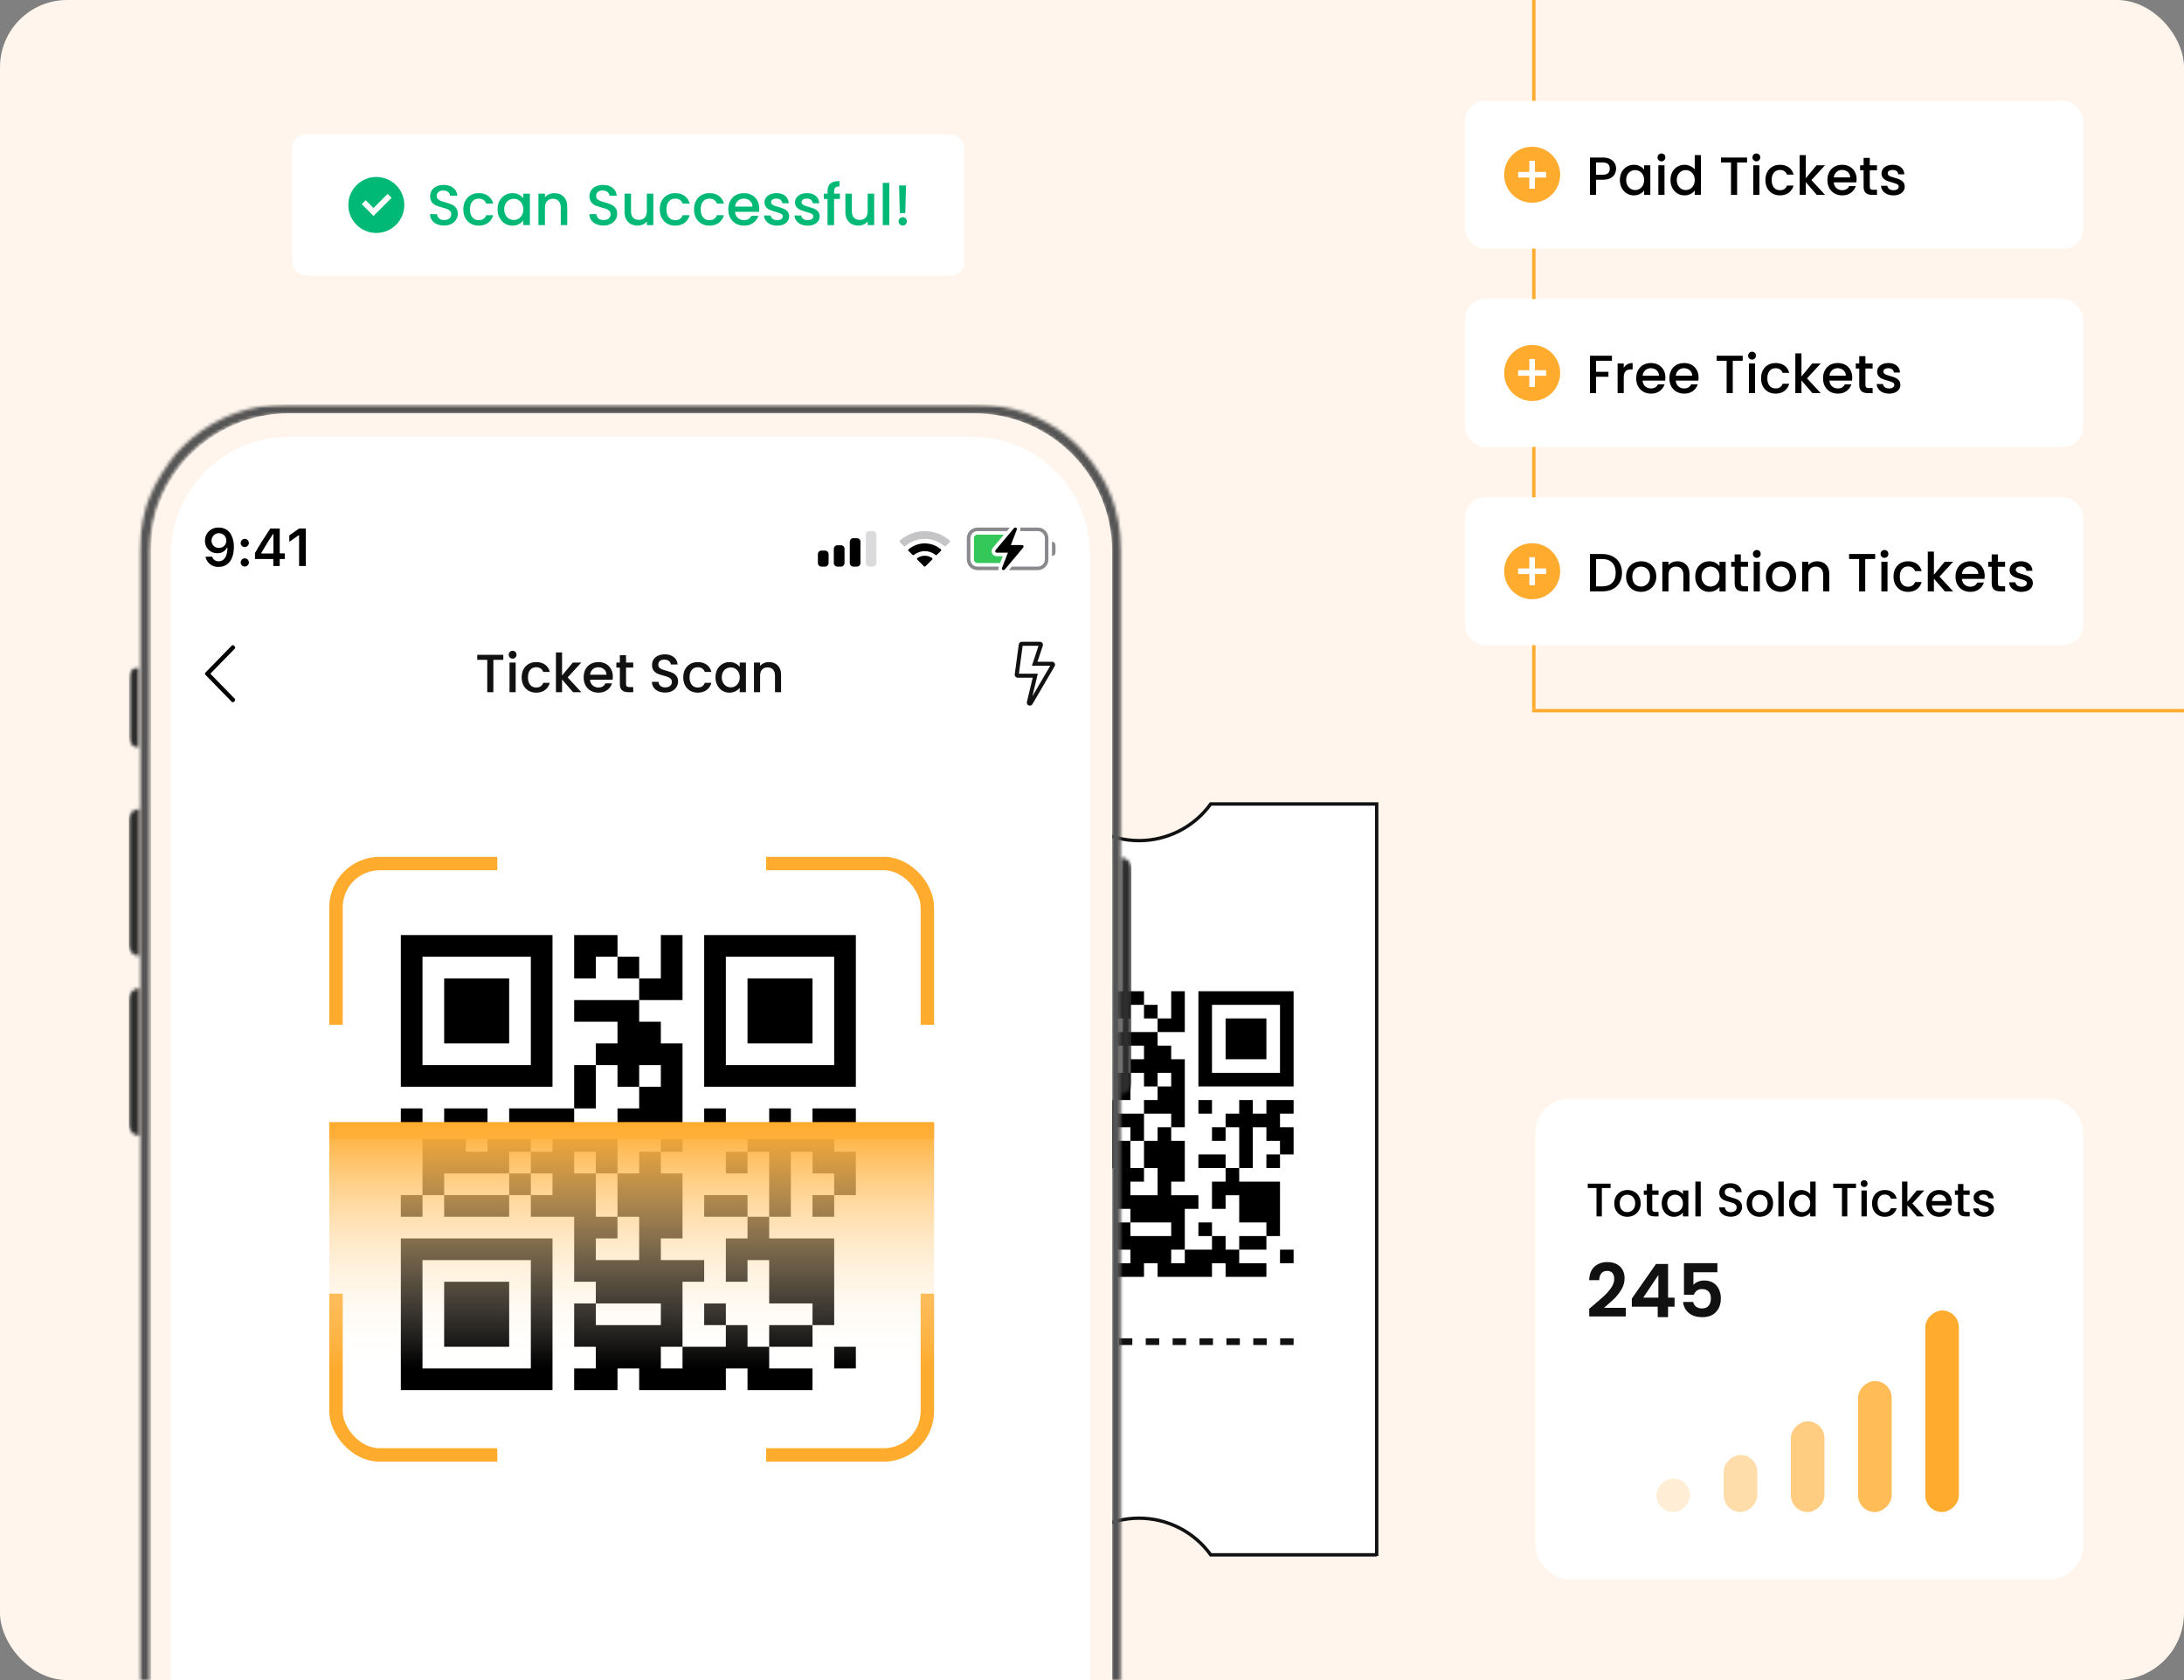 <svg width="650" height="500" viewBox="0 0 650 500" fill="none" xmlns="http://www.w3.org/2000/svg">
<rect x="0" y="0" width="650" height="500" fill="#808080" stroke="none"/>
<rect width="650" height="500" rx="20" fill="#FFF5ED"/>
<rect x="457" y="327" width="163" height="143" rx="10" fill="white"/>
<rect opacity="0.8" x="553" y="450" width="39" height="10" rx="5" transform="rotate(-90 553 450)" fill="#FFAB2E"/>
<rect x="573" y="450" width="60" height="10" rx="5" transform="rotate(-90 573 450)" fill="#FFAB2E"/>
<rect opacity="0.6" x="533" y="450" width="27" height="10" rx="5" transform="rotate(-90 533 450)" fill="#FFAB2E"/>
<rect opacity="0.4" x="513" y="450" width="17" height="10" rx="5" transform="rotate(-90 513 450)" fill="#FFAB2E"/>
<rect opacity="0.2" x="493" y="450" width="10" height="10" rx="5" transform="rotate(-90 493 450)" fill="#FFAB2E"/>
<path d="M479.336 352.27V353.572H476.746V362H475.15V353.572H472.546V352.27H479.336ZM484.298 362.126C483.57 362.126 482.912 361.963 482.324 361.636C481.736 361.3 481.274 360.833 480.938 360.236C480.602 359.629 480.434 358.929 480.434 358.136C480.434 357.352 480.607 356.657 480.952 356.05C481.298 355.443 481.769 354.977 482.366 354.65C482.964 354.323 483.631 354.16 484.368 354.16C485.106 354.16 485.773 354.323 486.37 354.65C486.968 354.977 487.439 355.443 487.784 356.05C488.13 356.657 488.302 357.352 488.302 358.136C488.302 358.92 488.125 359.615 487.77 360.222C487.416 360.829 486.93 361.3 486.314 361.636C485.708 361.963 485.036 362.126 484.298 362.126ZM484.298 360.74C484.709 360.74 485.092 360.642 485.446 360.446C485.81 360.25 486.104 359.956 486.328 359.564C486.552 359.172 486.664 358.696 486.664 358.136C486.664 357.576 486.557 357.105 486.342 356.722C486.128 356.33 485.843 356.036 485.488 355.84C485.134 355.644 484.751 355.546 484.34 355.546C483.93 355.546 483.547 355.644 483.192 355.84C482.847 356.036 482.572 356.33 482.366 356.722C482.161 357.105 482.058 357.576 482.058 358.136C482.058 358.967 482.268 359.611 482.688 360.068C483.118 360.516 483.654 360.74 484.298 360.74ZM491.742 355.588V359.858C491.742 360.147 491.807 360.357 491.938 360.488C492.078 360.609 492.311 360.67 492.638 360.67H493.618V362H492.358C491.639 362 491.089 361.832 490.706 361.496C490.323 361.16 490.132 360.614 490.132 359.858V355.588H489.222V354.286H490.132V352.368H491.742V354.286H493.618V355.588H491.742ZM494.557 358.108C494.557 357.333 494.716 356.647 495.033 356.05C495.36 355.453 495.798 354.991 496.349 354.664C496.909 354.328 497.525 354.16 498.197 354.16C498.804 354.16 499.331 354.281 499.779 354.524C500.236 354.757 500.6 355.051 500.871 355.406V354.286H502.481V362H500.871V360.852C500.6 361.216 500.232 361.519 499.765 361.762C499.298 362.005 498.766 362.126 498.169 362.126C497.506 362.126 496.9 361.958 496.349 361.622C495.798 361.277 495.36 360.801 495.033 360.194C494.716 359.578 494.557 358.883 494.557 358.108ZM500.871 358.136C500.871 357.604 500.759 357.142 500.535 356.75C500.32 356.358 500.036 356.059 499.681 355.854C499.326 355.649 498.944 355.546 498.533 355.546C498.122 355.546 497.74 355.649 497.385 355.854C497.03 356.05 496.741 356.344 496.517 356.736C496.302 357.119 496.195 357.576 496.195 358.108C496.195 358.64 496.302 359.107 496.517 359.508C496.741 359.909 497.03 360.217 497.385 360.432C497.749 360.637 498.132 360.74 498.533 360.74C498.944 360.74 499.326 360.637 499.681 360.432C500.036 360.227 500.32 359.928 500.535 359.536C500.759 359.135 500.871 358.668 500.871 358.136ZM506.173 351.64V362H504.577V351.64H506.173ZM515.111 362.098C514.458 362.098 513.87 361.986 513.347 361.762C512.825 361.529 512.414 361.202 512.115 360.782C511.817 360.362 511.667 359.872 511.667 359.312H513.375C513.413 359.732 513.576 360.077 513.865 360.348C514.164 360.619 514.579 360.754 515.111 360.754C515.662 360.754 516.091 360.623 516.399 360.362C516.707 360.091 516.861 359.746 516.861 359.326C516.861 358.999 516.763 358.733 516.567 358.528C516.381 358.323 516.143 358.164 515.853 358.052C515.573 357.94 515.181 357.819 514.677 357.688C514.043 357.52 513.525 357.352 513.123 357.184C512.731 357.007 512.395 356.736 512.115 356.372C511.835 356.008 511.695 355.523 511.695 354.916C511.695 354.356 511.835 353.866 512.115 353.446C512.395 353.026 512.787 352.704 513.291 352.48C513.795 352.256 514.379 352.144 515.041 352.144C515.984 352.144 516.754 352.382 517.351 352.858C517.958 353.325 518.294 353.969 518.359 354.79H516.595C516.567 354.435 516.399 354.132 516.091 353.88C515.783 353.628 515.377 353.502 514.873 353.502C514.416 353.502 514.043 353.619 513.753 353.852C513.464 354.085 513.319 354.421 513.319 354.86C513.319 355.159 513.408 355.406 513.585 355.602C513.772 355.789 514.005 355.938 514.285 356.05C514.565 356.162 514.948 356.283 515.433 356.414C516.077 356.591 516.6 356.769 517.001 356.946C517.412 357.123 517.757 357.399 518.037 357.772C518.327 358.136 518.471 358.626 518.471 359.242C518.471 359.737 518.336 360.203 518.065 360.642C517.804 361.081 517.417 361.435 516.903 361.706C516.399 361.967 515.802 362.098 515.111 362.098ZM523.701 362.126C522.973 362.126 522.315 361.963 521.727 361.636C521.139 361.3 520.677 360.833 520.341 360.236C520.005 359.629 519.837 358.929 519.837 358.136C519.837 357.352 520.009 356.657 520.355 356.05C520.7 355.443 521.171 354.977 521.769 354.65C522.366 354.323 523.033 354.16 523.771 354.16C524.508 354.16 525.175 354.323 525.773 354.65C526.37 354.977 526.841 355.443 527.187 356.05C527.532 356.657 527.705 357.352 527.705 358.136C527.705 358.92 527.527 359.615 527.173 360.222C526.818 360.829 526.333 361.3 525.717 361.636C525.11 361.963 524.438 362.126 523.701 362.126ZM523.701 360.74C524.111 360.74 524.494 360.642 524.849 360.446C525.213 360.25 525.507 359.956 525.731 359.564C525.955 359.172 526.067 358.696 526.067 358.136C526.067 357.576 525.959 357.105 525.745 356.722C525.53 356.33 525.245 356.036 524.891 355.84C524.536 355.644 524.153 355.546 523.743 355.546C523.332 355.546 522.949 355.644 522.595 355.84C522.249 356.036 521.974 356.33 521.769 356.722C521.563 357.105 521.461 357.576 521.461 358.136C521.461 358.967 521.671 359.611 522.091 360.068C522.52 360.516 523.057 360.74 523.701 360.74ZM530.878 351.64V362H529.282V351.64H530.878ZM532.442 358.108C532.442 357.333 532.6 356.647 532.918 356.05C533.244 355.453 533.683 354.991 534.234 354.664C534.794 354.328 535.414 354.16 536.096 354.16C536.6 354.16 537.094 354.272 537.58 354.496C538.074 354.711 538.466 355 538.756 355.364V351.64H540.366V362H538.756V360.838C538.494 361.211 538.13 361.519 537.664 361.762C537.206 362.005 536.679 362.126 536.082 362.126C535.41 362.126 534.794 361.958 534.234 361.622C533.683 361.277 533.244 360.801 532.918 360.194C532.6 359.578 532.442 358.883 532.442 358.108ZM538.756 358.136C538.756 357.604 538.644 357.142 538.42 356.75C538.205 356.358 537.92 356.059 537.566 355.854C537.211 355.649 536.828 355.546 536.418 355.546C536.007 355.546 535.624 355.649 535.27 355.854C534.915 356.05 534.626 356.344 534.402 356.736C534.187 357.119 534.08 357.576 534.08 358.108C534.08 358.64 534.187 359.107 534.402 359.508C534.626 359.909 534.915 360.217 535.27 360.432C535.634 360.637 536.016 360.74 536.418 360.74C536.828 360.74 537.211 360.637 537.566 360.432C537.92 360.227 538.205 359.928 538.42 359.536C538.644 359.135 538.756 358.668 538.756 358.136ZM552.385 352.27V353.572H549.795V362H548.199V353.572H545.595V352.27H552.385ZM554.813 353.264C554.524 353.264 554.281 353.166 554.085 352.97C553.889 352.774 553.791 352.531 553.791 352.242C553.791 351.953 553.889 351.71 554.085 351.514C554.281 351.318 554.524 351.22 554.813 351.22C555.093 351.22 555.331 351.318 555.527 351.514C555.723 351.71 555.821 351.953 555.821 352.242C555.821 352.531 555.723 352.774 555.527 352.97C555.331 353.166 555.093 353.264 554.813 353.264ZM555.597 354.286V362H554.001V354.286H555.597ZM557.161 358.136C557.161 357.343 557.319 356.647 557.637 356.05C557.963 355.443 558.411 354.977 558.981 354.65C559.55 354.323 560.203 354.16 560.941 354.16C561.874 354.16 562.644 354.384 563.251 354.832C563.867 355.271 564.282 355.901 564.497 356.722H562.775C562.635 356.339 562.411 356.041 562.103 355.826C561.795 355.611 561.407 355.504 560.941 355.504C560.287 355.504 559.765 355.737 559.373 356.204C558.99 356.661 558.799 357.305 558.799 358.136C558.799 358.967 558.99 359.615 559.373 360.082C559.765 360.549 560.287 360.782 560.941 360.782C561.865 360.782 562.476 360.376 562.775 359.564H564.497C564.273 360.348 563.853 360.973 563.237 361.44C562.621 361.897 561.855 362.126 560.941 362.126C560.203 362.126 559.55 361.963 558.981 361.636C558.411 361.3 557.963 360.833 557.637 360.236C557.319 359.629 557.161 358.929 557.161 358.136ZM569.139 358.15L572.695 362H570.539L567.683 358.682V362H566.087V351.64H567.683V357.66L570.483 354.286H572.695L569.139 358.15ZM580.909 357.954C580.909 358.243 580.89 358.505 580.853 358.738H574.959C575.006 359.354 575.234 359.849 575.645 360.222C576.056 360.595 576.56 360.782 577.157 360.782C578.016 360.782 578.622 360.423 578.977 359.704H580.699C580.466 360.413 580.041 360.997 579.425 361.454C578.818 361.902 578.062 362.126 577.157 362.126C576.42 362.126 575.757 361.963 575.169 361.636C574.59 361.3 574.133 360.833 573.797 360.236C573.47 359.629 573.307 358.929 573.307 358.136C573.307 357.343 573.466 356.647 573.783 356.05C574.11 355.443 574.562 354.977 575.141 354.65C575.729 354.323 576.401 354.16 577.157 354.16C577.885 354.16 578.534 354.319 579.103 354.636C579.672 354.953 580.116 355.401 580.433 355.98C580.75 356.549 580.909 357.207 580.909 357.954ZM579.243 357.45C579.234 356.862 579.024 356.391 578.613 356.036C578.202 355.681 577.694 355.504 577.087 355.504C576.536 355.504 576.065 355.681 575.673 356.036C575.281 356.381 575.048 356.853 574.973 357.45H579.243ZM584.342 355.588V359.858C584.342 360.147 584.407 360.357 584.538 360.488C584.678 360.609 584.911 360.67 585.238 360.67H586.218V362H584.958C584.239 362 583.688 361.832 583.306 361.496C582.923 361.16 582.732 360.614 582.732 359.858V355.588H581.822V354.286H582.732V352.368H584.342V354.286H586.218V355.588H584.342ZM590.489 362.126C589.882 362.126 589.336 362.019 588.851 361.804C588.375 361.58 587.997 361.281 587.717 360.908C587.437 360.525 587.287 360.101 587.269 359.634H588.921C588.949 359.961 589.103 360.236 589.383 360.46C589.672 360.675 590.031 360.782 590.461 360.782C590.909 360.782 591.254 360.698 591.497 360.53C591.749 360.353 591.875 360.129 591.875 359.858C591.875 359.569 591.735 359.354 591.455 359.214C591.184 359.074 590.75 358.92 590.153 358.752C589.574 358.593 589.103 358.439 588.739 358.29C588.375 358.141 588.057 357.912 587.787 357.604C587.525 357.296 587.395 356.89 587.395 356.386C587.395 355.975 587.516 355.602 587.759 355.266C588.001 354.921 588.347 354.65 588.795 354.454C589.252 354.258 589.775 354.16 590.363 354.16C591.24 354.16 591.945 354.384 592.477 354.832C593.018 355.271 593.307 355.873 593.345 356.638H591.749C591.721 356.293 591.581 356.017 591.329 355.812C591.077 355.607 590.736 355.504 590.307 355.504C589.887 355.504 589.565 355.583 589.341 355.742C589.117 355.901 589.005 356.111 589.005 356.372C589.005 356.577 589.079 356.75 589.229 356.89C589.378 357.03 589.56 357.142 589.775 357.226C589.989 357.301 590.307 357.399 590.727 357.52C591.287 357.669 591.744 357.823 592.099 357.982C592.463 358.131 592.775 358.355 593.037 358.654C593.298 358.953 593.433 359.349 593.443 359.844C593.443 360.283 593.321 360.675 593.079 361.02C592.836 361.365 592.491 361.636 592.043 361.832C591.604 362.028 591.086 362.126 590.489 362.126Z" fill="black"/>
<path d="M474.134 388.524C475.542 387.351 476.664 386.375 477.5 385.598C478.336 384.806 479.033 383.985 479.59 383.134C480.147 382.283 480.426 381.447 480.426 380.626C480.426 379.878 480.25 379.291 479.898 378.866C479.546 378.441 479.003 378.228 478.27 378.228C477.537 378.228 476.972 378.477 476.576 378.976C476.18 379.46 475.975 380.127 475.96 380.978H472.968C473.027 379.218 473.547 377.883 474.53 376.974C475.527 376.065 476.789 375.61 478.314 375.61C479.986 375.61 481.269 376.057 482.164 376.952C483.059 377.832 483.506 378.998 483.506 380.45C483.506 381.594 483.198 382.687 482.582 383.728C481.966 384.769 481.262 385.679 480.47 386.456C479.678 387.219 478.644 388.143 477.368 389.228H483.858V391.78H472.99V389.492L474.134 388.524ZM485.667 388.876V386.456L492.861 376.16H496.447V386.192H498.383V388.876H496.447V392H493.367V388.876H485.667ZM493.565 379.46L489.055 386.192H493.565V379.46ZM511.124 378.624H503.996V382.386C504.304 382.005 504.744 381.697 505.316 381.462C505.888 381.213 506.496 381.088 507.142 381.088C508.315 381.088 509.276 381.345 510.024 381.858C510.772 382.371 511.314 383.031 511.652 383.838C511.989 384.63 512.158 385.481 512.158 386.39C512.158 388.077 511.674 389.433 510.706 390.46C509.752 391.487 508.388 392 506.614 392C504.942 392 503.607 391.582 502.61 390.746C501.612 389.91 501.048 388.817 500.916 387.468H503.908C504.04 388.055 504.333 388.524 504.788 388.876C505.257 389.228 505.851 389.404 506.57 389.404C507.435 389.404 508.088 389.133 508.528 388.59C508.968 388.047 509.188 387.329 509.188 386.434C509.188 385.525 508.96 384.835 508.506 384.366C508.066 383.882 507.413 383.64 506.548 383.64C505.932 383.64 505.418 383.794 505.008 384.102C504.597 384.41 504.304 384.821 504.128 385.334H501.18V375.918H511.124V378.624Z" fill="#111111"/>
<g clip-path="url(#clip0_1940_214)">
<path d="M409.732 463.06V239.266H360.334C357.896 242.643 354.691 245.393 350.982 247.289C347.273 249.186 343.167 250.175 339 250.175C334.834 250.175 330.728 249.186 327.019 247.289C323.31 245.393 320.105 242.643 317.667 239.266H268.269V462.731H317.667C320.105 459.354 323.31 456.604 327.019 454.707C330.728 452.81 334.834 451.821 339 451.821C343.167 451.821 347.273 452.81 350.982 454.707C354.691 456.604 357.896 459.354 360.334 462.731H409.732V463.06Z" fill="white" stroke="#111111" stroke-miterlimit="10"/>
<path d="M385 399.289H302.464" stroke="#111111" stroke-width="2" stroke-dasharray="4 4"/>
<path d="M300 295V299.048V303.095V307.143V311.19V315.238V319.286V323.333H304.048H308.095H312.143H316.19H320.238H324.286H328.333V319.286V315.238V311.19V307.143V303.095V299.048V295H324.286H320.238H316.19H312.143H308.095H304.048H300ZM332.381 295V299.048V303.095H336.429V299.048H340.476V295H336.429H332.381ZM340.476 299.048V303.095H344.524V299.048H340.476ZM344.524 303.095V307.143H348.571H352.619V303.095V299.048V295H348.571V299.048V303.095H344.524ZM344.524 307.143H340.476H336.429H332.381V311.19H336.429H340.476V315.238H336.429V319.286H340.476V323.333H344.524V319.286H348.571V323.333H344.524V327.381H340.476V331.429H344.524H348.571V335.476H352.619V331.429V327.381V323.333V319.286V315.238H348.571V311.19H344.524V307.143ZM348.571 335.476H344.524V339.524H340.476V343.571V347.619H344.524V351.667V355.714H340.476H336.429V351.667H340.476V347.619H336.429V343.571V339.524H332.381V335.476H336.429V339.524H340.476V335.476V331.429H336.429H332.381V327.381H328.333H324.286H320.238V331.429H316.19V335.476H312.143V331.429H316.19V327.381H312.143H308.095V331.429H304.048V335.476V339.524V343.571H308.095V339.524H312.143H316.19H320.238V335.476H324.286V331.429H328.333V335.476H324.286V339.524H328.333V343.571H324.286V347.619H328.333H332.381V351.667V355.714V359.762H336.429V363.81H340.476H344.524H348.571V367.857H344.524H340.476H336.429V363.81H332.381V367.857V371.905H336.429V375.952H332.381V380H336.429H340.476V375.952H344.524V380H348.571H352.619H356.667H360.714V375.952H364.762V380H368.81H372.857H376.905V375.952H372.857H368.81V371.905H364.762V367.857H360.714V371.905H356.667H352.619V375.952H348.571V371.905H352.619V367.857V363.81V359.762H356.667V355.714H352.619H348.571V351.667H352.619V347.619V343.571V339.524H348.571V335.476ZM360.714 367.857V363.81H356.667V367.857H360.714ZM368.81 371.905H372.857H376.905V367.857H372.857H368.81V371.905ZM376.905 367.857H380.952V363.81V359.762V355.714V351.667H376.905H372.857H368.81V347.619H364.762V351.667H360.714V355.714V359.762H364.762V355.714H368.81V359.762V363.81H372.857H376.905V367.857ZM364.762 347.619V343.571H360.714H356.667V347.619H360.714H364.762ZM368.81 347.619H372.857V343.571V339.524V335.476H376.905V339.524H380.952V343.571H385V339.524V335.476H380.952V331.429H385V327.381H380.952H376.905V331.429H372.857V327.381H368.81V331.429H364.762V335.476H368.81V339.524V343.571V347.619ZM364.762 335.476H360.714V339.524H364.762V335.476ZM380.952 343.571H376.905V347.619H380.952V343.571ZM324.286 343.571V339.524H320.238V343.571H324.286ZM320.238 343.571H316.19H312.143H308.095V347.619H312.143H316.19H320.238V343.571ZM304.048 343.571H300V347.619H304.048V343.571ZM304.048 331.429V327.381H300V331.429H304.048ZM332.381 327.381H336.429V323.333V319.286H332.381V323.333V327.381ZM356.667 295V299.048V303.095V307.143V311.19V315.238V319.286V323.333H360.714H364.762H368.81H372.857H376.905H380.952H385V319.286V315.238V311.19V307.143V303.095V299.048V295H380.952H376.905H372.857H368.81H364.762H360.714H356.667ZM304.048 299.048H308.095H312.143H316.19H320.238H324.286V303.095V307.143V311.19V315.238V319.286H320.238H316.19H312.143H308.095H304.048V315.238V311.19V307.143V303.095V299.048ZM360.714 299.048H364.762H368.81H372.857H376.905H380.952V303.095V307.143V311.19V315.238V319.286H376.905H372.857H368.81H364.762H360.714V315.238V311.19V307.143V303.095V299.048ZM308.095 303.095V307.143V311.19V315.238H312.143H316.19H320.238V311.19V307.143V303.095H316.19H312.143H308.095ZM364.762 303.095V307.143V311.19V315.238H368.81H372.857H376.905V311.19V307.143V303.095H372.857H368.81H364.762ZM356.667 327.381V331.429H360.714V327.381H356.667ZM300 351.667V355.714V359.762V363.81V367.857V371.905V375.952V380H304.048H308.095H312.143H316.19H320.238H324.286H328.333V375.952V371.905V367.857V363.81V359.762V355.714V351.667H324.286H320.238H316.19H312.143H308.095H304.048H300ZM304.048 355.714H308.095H312.143H316.19H320.238H324.286V359.762V363.81V367.857V371.905V375.952H320.238H316.19H312.143H308.095H304.048V371.905V367.857V363.81V359.762V355.714ZM308.095 359.762V363.81V367.857V371.905H312.143H316.19H320.238V367.857V363.81V359.762H316.19H312.143H308.095ZM380.952 371.905V375.952H385V371.905H380.952Z" fill="black"/>
</g>
<g clip-path="url(#clip1_1940_214)">
<mask id="mask0_1940_214" style="mask-type:luminance" maskUnits="userSpaceOnUse" x="38" y="198" width="4" height="25">
<path d="M38.365 198.395H41.635V222.853H38.365V198.395Z" fill="white"/>
</mask>
<g mask="url(#mask0_1940_214)">
<mask id="mask1_1940_214" style="mask-type:luminance" maskUnits="userSpaceOnUse" x="38" y="198" width="4" height="25">
<path d="M38.365 201.441V219.508C38.365 221.242 39.811 222.687 41.546 222.687V198.406C39.811 198.406 38.365 199.706 38.365 201.441Z" fill="white"/>
</mask>
<g mask="url(#mask1_1940_214)">
<path d="M38.365 120.359H336.719V710.87H38.365V120.359Z" fill="#2E2E2E"/>
</g>
</g>
<mask id="mask2_1940_214" style="mask-type:luminance" maskUnits="userSpaceOnUse" x="38" y="240" width="4" height="45">
<path d="M38.365 243.788V281.367C38.365 283.101 39.811 284.546 41.546 284.546V240.754C39.811 240.754 38.365 242.054 38.365 243.788Z" fill="white"/>
</mask>
<g mask="url(#mask2_1940_214)">
<path d="M38.365 120.359H336.719V710.87H38.365V120.359Z" fill="#2E2E2E"/>
</g>
<mask id="mask3_1940_214" style="mask-type:luminance" maskUnits="userSpaceOnUse" x="38" y="294" width="4" height="45">
<path d="M38.365 297.261V334.84C38.365 336.574 39.811 338.019 41.546 338.019V294.082C39.811 294.082 38.365 295.527 38.365 297.261Z" fill="white"/>
</mask>
<g mask="url(#mask3_1940_214)">
<path d="M38.365 120.355H336.719V710.866H38.365V120.355Z" fill="#2E2E2E"/>
</g>
<mask id="mask4_1940_214" style="mask-type:luminance" maskUnits="userSpaceOnUse" x="333" y="255" width="4" height="71">
<path d="M333.539 255.207V325.594C335.275 325.594 336.72 324.147 336.72 322.413V258.386C336.72 256.652 335.275 255.207 333.539 255.207Z" fill="white"/>
</mask>
<g mask="url(#mask4_1940_214)">
<path d="M38.367 120.359H336.721V710.87H38.367V120.359Z" fill="#2E2E2E"/>
</g>
<mask id="mask5_1940_214" style="mask-type:luminance" maskUnits="userSpaceOnUse" x="41" y="120" width="294" height="381">
<path d="M41.227 120.363H334.084V500.003H41.227V120.363Z" fill="white"/>
</mask>
<g mask="url(#mask5_1940_214)">
<mask id="mask6_1940_214" style="mask-type:luminance" maskUnits="userSpaceOnUse" x="41" y="120" width="293" height="591">
<path d="M333.632 255.211V163.578C333.632 160.542 333.342 157.652 332.764 154.906C332.474 153.461 332.184 152.159 331.751 150.714C331.173 148.69 330.306 146.668 329.438 144.789C328.858 143.489 328.135 142.332 327.412 141.175C326.69 140.02 325.967 138.863 325.099 137.706C323.796 135.971 322.496 134.527 321.05 132.937C320.037 131.925 319.025 131.058 318.012 130.191C310.492 123.977 300.946 120.363 290.535 120.363H84.882C74.469 120.363 64.781 124.12 57.406 130.191C56.393 131.058 55.38 132.07 54.367 132.937C52.922 134.382 51.476 135.971 50.318 137.706C49.451 138.863 48.728 140.02 48.005 141.175C47.282 142.332 46.557 143.632 45.98 144.789C44.967 146.813 44.244 148.69 43.521 150.714C43.086 152.159 42.798 153.461 42.508 154.906C41.931 157.652 41.641 160.687 41.641 163.578V666.979C41.641 690.827 61.02 710.194 84.882 710.194H290.39C314.253 710.194 333.632 690.827 333.632 666.979V255.211ZM330.739 255.211V667.124C330.739 689.381 312.66 707.448 290.39 707.448H84.882C62.61 707.448 44.534 689.381 44.534 667.124V163.723C44.534 141.32 62.61 123.253 84.882 123.253H290.39C312.66 123.253 330.739 141.32 330.739 163.578V255.211Z" fill="white"/>
</mask>
<g mask="url(#mask6_1940_214)">
<path d="M38.461 120.363H336.815V710.873H38.461V120.363Z" fill="#555555"/>
</g>
</g>
<path d="M45 164C45 141.356 63.356 123 86 123H290C312.644 123 331 141.356 331 164V500H45V164Z" fill="#FFF5ED"/>
<path d="M50.906 165.023C50.906 145.694 66.576 130.023 85.906 130.023H289.382C308.712 130.023 324.382 145.693 324.382 165.023V499.999H50.906V165.023Z" fill="white"/>
</g>
<path fill-rule="evenodd" clip-rule="evenodd" d="M253.977 160.172H255.033C255.313 160.172 255.581 160.283 255.779 160.481C255.977 160.679 256.088 160.947 256.088 161.227V167.56C256.088 167.698 256.061 167.836 256.008 167.964C255.955 168.092 255.877 168.208 255.779 168.306C255.681 168.404 255.565 168.482 255.437 168.535C255.309 168.588 255.171 168.615 255.033 168.615H253.977C253.697 168.615 253.429 168.504 253.231 168.306C253.033 168.108 252.922 167.84 252.922 167.56V161.227C252.922 160.947 253.033 160.679 253.231 160.481C253.429 160.283 253.697 160.172 253.977 160.172Z" fill="#D1D1D6"/>
<path fill-rule="evenodd" clip-rule="evenodd" d="M249.227 162.281H250.282C250.562 162.281 250.83 162.392 251.028 162.59C251.226 162.788 251.337 163.056 251.337 163.336V167.561C251.337 167.841 251.226 168.109 251.028 168.307C250.83 168.505 250.562 168.616 250.282 168.616H249.227C248.947 168.616 248.679 168.505 248.481 168.307C248.283 168.109 248.172 167.841 248.172 167.561V163.336C248.172 163.056 248.283 162.788 248.481 162.59C248.679 162.392 248.947 162.281 249.227 162.281Z" fill="#D1D1D6"/>
<path fill-rule="evenodd" clip-rule="evenodd" d="M244.483 163.867H245.538C245.818 163.867 246.086 163.978 246.284 164.176C246.482 164.374 246.593 164.642 246.593 164.922V167.561C246.593 167.841 246.482 168.109 246.284 168.307C246.086 168.505 245.818 168.616 245.538 168.616H244.483C244.203 168.616 243.935 168.505 243.737 168.307C243.539 168.109 243.428 167.841 243.428 167.561V164.922C243.428 164.642 243.539 164.374 243.737 164.176C243.935 163.978 244.203 163.867 244.483 163.867Z" fill="#D1D1D6"/>
<path fill-rule="evenodd" clip-rule="evenodd" d="M258.726 158.063H259.782C260.062 158.063 260.33 158.174 260.528 158.372C260.726 158.569 260.837 158.838 260.837 159.118V167.561C260.837 167.841 260.726 168.11 260.528 168.307C260.33 168.505 260.062 168.616 259.782 168.616H258.726C258.587 168.617 258.45 168.589 258.322 168.536C258.194 168.484 258.077 168.406 257.979 168.308C257.881 168.21 257.803 168.094 257.75 167.965C257.697 167.837 257.67 167.7 257.67 167.561V159.118C257.67 158.979 257.697 158.842 257.75 158.714C257.803 158.585 257.881 158.469 257.979 158.371C258.077 158.273 258.194 158.195 258.322 158.143C258.45 158.09 258.587 158.062 258.726 158.063Z" fill="#3C3C43" fill-opacity="0.18"/>
<path fill-rule="evenodd" clip-rule="evenodd" d="M253.977 160.172H255.033C255.313 160.172 255.581 160.283 255.779 160.481C255.977 160.679 256.088 160.947 256.088 161.227V167.56C256.088 167.698 256.061 167.836 256.008 167.964C255.955 168.092 255.877 168.208 255.779 168.306C255.681 168.404 255.565 168.482 255.437 168.535C255.309 168.588 255.171 168.615 255.033 168.615H253.977C253.697 168.615 253.429 168.504 253.231 168.306C253.033 168.108 252.922 167.84 252.922 167.56V161.227C252.922 160.947 253.033 160.679 253.231 160.481C253.429 160.283 253.697 160.172 253.977 160.172Z" fill="black"/>
<path fill-rule="evenodd" clip-rule="evenodd" d="M249.227 162.281H250.282C250.562 162.281 250.83 162.392 251.028 162.59C251.226 162.788 251.337 163.056 251.337 163.336V167.561C251.337 167.841 251.226 168.109 251.028 168.307C250.83 168.505 250.562 168.616 250.282 168.616H249.227C248.947 168.616 248.679 168.505 248.481 168.307C248.283 168.109 248.172 167.841 248.172 167.561V163.336C248.172 163.056 248.283 162.788 248.481 162.59C248.679 162.392 248.947 162.281 249.227 162.281Z" fill="black"/>
<path fill-rule="evenodd" clip-rule="evenodd" d="M244.483 163.867H245.538C245.818 163.867 246.086 163.978 246.284 164.176C246.482 164.374 246.593 164.642 246.593 164.922V167.561C246.593 167.841 246.482 168.109 246.284 168.307C246.086 168.505 245.818 168.616 245.538 168.616H244.483C244.203 168.616 243.935 168.505 243.737 168.307C243.539 168.109 243.428 167.841 243.428 167.561V164.922C243.428 164.642 243.539 164.374 243.737 164.176C243.935 163.978 244.203 163.867 244.483 163.867Z" fill="black"/>
<path d="M275.227 165.391C275.897 165.39 276.556 165.568 277.134 165.907L277.369 166.044C277.41 166.068 277.445 166.102 277.471 166.142C277.497 166.181 277.514 166.227 277.52 166.274C277.526 166.322 277.522 166.37 277.506 166.415C277.491 166.46 277.466 166.502 277.432 166.536L275.432 168.53C275.403 168.559 275.368 168.582 275.33 168.598C275.292 168.613 275.252 168.621 275.21 168.621C275.169 168.621 275.129 168.613 275.091 168.598C275.053 168.582 275.018 168.559 274.989 168.53L273.004 166.549C272.97 166.515 272.944 166.474 272.928 166.429C272.912 166.384 272.907 166.336 272.912 166.288C272.918 166.241 272.935 166.195 272.961 166.155C272.987 166.115 273.023 166.082 273.064 166.058L273.296 165.92C273.88 165.572 274.547 165.389 275.227 165.391Z" fill="black"/>
<path d="M275.228 161.723C276.896 161.721 278.516 162.28 279.828 163.312L280.013 163.458C280.048 163.485 280.077 163.519 280.098 163.558C280.119 163.598 280.131 163.641 280.134 163.685C280.136 163.73 280.129 163.774 280.113 163.816C280.097 163.857 280.072 163.895 280.041 163.926L278.847 165.116C278.794 165.169 278.723 165.201 278.648 165.207C278.573 165.212 278.499 165.19 278.439 165.146L278.291 165.038C277.401 164.378 276.322 164.023 275.214 164.025C274.106 164.027 273.028 164.387 272.141 165.05L271.993 165.159C271.932 165.204 271.857 165.226 271.782 165.22C271.706 165.215 271.635 165.183 271.582 165.13L270.391 163.94C270.359 163.909 270.334 163.871 270.318 163.83C270.302 163.789 270.295 163.745 270.297 163.701C270.3 163.656 270.311 163.613 270.332 163.574C270.352 163.535 270.381 163.5 270.416 163.473L270.601 163.327C271.917 162.284 273.548 161.719 275.228 161.723Z" fill="black"/>
<path d="M275.228 158.063C277.878 158.058 280.442 159.003 282.456 160.726L282.629 160.873C282.662 160.901 282.688 160.935 282.707 160.974C282.726 161.013 282.737 161.055 282.739 161.098C282.74 161.142 282.733 161.185 282.718 161.225C282.702 161.265 282.678 161.302 282.648 161.333L281.458 162.519C281.402 162.574 281.328 162.607 281.249 162.61C281.171 162.614 281.094 162.588 281.034 162.538L280.887 162.415C279.296 161.087 277.289 160.362 275.217 160.364C273.146 160.366 271.141 161.097 269.553 162.428L269.405 162.552C269.345 162.602 269.268 162.628 269.189 162.625C269.111 162.622 269.036 162.589 268.981 162.534L267.79 161.348C267.76 161.317 267.736 161.28 267.72 161.24C267.705 161.2 267.698 161.157 267.699 161.114C267.701 161.071 267.712 161.029 267.731 160.99C267.75 160.951 267.776 160.917 267.809 160.889L267.979 160.742C269.996 159.009 272.569 158.058 275.228 158.063Z" fill="#3C3C43" fill-opacity="0.3"/>
<path d="M296.656 164.474H299.976L298.239 168.953C297.991 169.599 298.669 169.935 299.109 169.417L304.474 163.027C304.577 162.919 304.635 162.776 304.637 162.627C304.637 162.569 304.624 162.51 304.6 162.456C304.576 162.403 304.542 162.354 304.498 162.314C304.455 162.274 304.404 162.243 304.349 162.224C304.293 162.204 304.234 162.196 304.175 162.2H300.855L302.586 157.716C302.837 157.075 302.156 156.734 301.722 157.252L296.356 163.647C296.257 163.757 296.201 163.9 296.199 164.047C296.2 164.106 296.212 164.164 296.236 164.217C296.26 164.27 296.294 164.319 296.337 164.358C296.379 164.398 296.43 164.429 296.484 164.449C296.539 164.469 296.598 164.478 296.656 164.474Z" fill="black"/>
<path d="M299.67 158.063H290.918C290.358 158.063 289.821 158.285 289.425 158.681C289.029 159.077 288.807 159.614 288.807 160.174V166.507C288.807 166.784 288.862 167.059 288.968 167.315C289.074 167.571 289.229 167.803 289.425 168C289.621 168.196 289.854 168.351 290.11 168.457C290.366 168.563 290.641 168.618 290.918 168.618H297.241C297.117 168.956 297.102 169.325 297.197 169.673H290.918C290.078 169.673 289.273 169.339 288.679 168.746C288.086 168.152 287.752 167.346 287.752 166.507V160.174C287.752 159.334 288.086 158.529 288.679 157.935C289.273 157.341 290.078 157.008 290.918 157.008H300.555L299.67 158.063Z" fill="#3C3C43" fill-opacity="0.6"/>
<path d="M301.162 168.618H308.862C309.14 168.618 309.414 168.563 309.67 168.457C309.926 168.351 310.159 168.196 310.355 168C310.551 167.803 310.707 167.571 310.813 167.315C310.919 167.059 310.973 166.784 310.973 166.507V160.174C310.973 159.614 310.751 159.077 310.355 158.681C309.959 158.285 309.422 158.063 308.862 158.063H303.588C303.715 157.725 303.731 157.355 303.632 157.008H308.862C309.702 157.008 310.507 157.341 311.101 157.935C311.695 158.529 312.028 159.334 312.028 160.174V166.507C312.028 167.346 311.695 168.152 311.101 168.746C310.507 169.339 309.702 169.673 308.862 169.673H300.277L301.162 168.618Z" fill="#3C3C43" fill-opacity="0.6"/>
<path d="M313.082 161.227C313.362 161.227 313.63 161.338 313.828 161.536C314.026 161.733 314.137 162.002 314.137 162.282V164.393C314.137 164.672 314.026 164.941 313.828 165.139C313.63 165.336 313.362 165.448 313.082 165.448V161.227Z" fill="#3C3C43" fill-opacity="0.6"/>
<path d="M298.782 159.117L295.54 162.975V162.981C295.285 163.277 295.144 163.653 295.14 164.043C295.14 164.241 295.18 164.437 295.256 164.619C295.333 164.802 295.445 164.967 295.586 165.106C295.728 165.244 295.895 165.353 296.079 165.426C296.263 165.499 296.459 165.535 296.657 165.531H298.435L297.65 167.561H290.918C290.638 167.561 290.37 167.45 290.172 167.252C289.974 167.054 289.863 166.786 289.863 166.506V160.177C289.863 159.897 289.974 159.629 290.172 159.431C290.37 159.233 290.638 159.122 290.918 159.122L298.782 159.117Z" fill="#34C759"/>
<path d="M65.085 168.71C67.922 168.71 69.607 166.491 69.607 162.734C69.65 161.511 69.378 160.297 68.819 159.209C68.482 158.529 67.957 157.959 67.306 157.569C66.655 157.179 65.905 156.985 65.147 157.009C64.612 156.972 64.076 157.047 63.571 157.228C63.067 157.409 62.605 157.692 62.216 158.061C61.827 158.429 61.518 158.874 61.309 159.367C61.1 159.861 60.996 160.392 61.003 160.928C60.983 161.417 61.065 161.905 61.242 162.362C61.419 162.818 61.689 163.233 62.033 163.581C62.377 163.929 62.789 164.202 63.244 164.384C63.698 164.567 64.185 164.653 64.675 164.639C65.266 164.668 65.853 164.525 66.366 164.229C66.878 163.933 67.295 163.496 67.566 162.969H67.698C67.698 165.52 66.732 167.043 65.098 167.043C64.666 167.066 64.239 166.943 63.885 166.696C63.53 166.448 63.269 166.088 63.142 165.675H61.155C61.329 166.572 61.824 167.375 62.547 167.934C63.271 168.492 64.173 168.768 65.085 168.71ZM65.154 163.051C64.862 163.064 64.572 163.016 64.3 162.911C64.028 162.806 63.781 162.645 63.574 162.439C63.367 162.234 63.205 161.988 63.099 161.716C62.992 161.445 62.943 161.154 62.954 160.863C62.956 160.574 63.015 160.288 63.127 160.021C63.24 159.754 63.404 159.513 63.61 159.31C63.816 159.106 64.06 158.946 64.328 158.837C64.597 158.728 64.883 158.673 65.173 158.675C65.462 158.677 65.748 158.736 66.015 158.849C66.281 158.961 66.523 159.125 66.726 159.331C66.93 159.537 67.09 159.782 67.199 160.05C67.308 160.318 67.363 160.605 67.361 160.894C67.366 161.183 67.312 161.47 67.203 161.738C67.093 162.005 66.93 162.247 66.723 162.449C66.516 162.651 66.271 162.809 66.001 162.912C65.731 163.016 65.443 163.063 65.154 163.051Z" fill="black"/>
<path d="M72.87 168.603C73.112 168.6 73.346 168.526 73.545 168.39C73.744 168.254 73.899 168.062 73.989 167.838C74.079 167.615 74.101 167.369 74.052 167.133C74.003 166.897 73.885 166.681 73.714 166.511C73.542 166.342 73.324 166.227 73.088 166.181C72.851 166.136 72.606 166.161 72.384 166.254C72.161 166.347 71.971 166.504 71.838 166.704C71.704 166.905 71.633 167.141 71.633 167.382C71.628 167.545 71.657 167.707 71.718 167.859C71.778 168.01 71.87 168.148 71.986 168.262C72.102 168.377 72.24 168.466 72.392 168.525C72.545 168.584 72.707 168.61 72.87 168.603ZM72.87 162.803C73.111 162.799 73.344 162.725 73.542 162.588C73.74 162.452 73.893 162.26 73.982 162.037C74.072 161.814 74.093 161.57 74.043 161.335C73.994 161.099 73.876 160.884 73.704 160.716C73.533 160.548 73.316 160.434 73.08 160.389C72.844 160.344 72.6 160.37 72.378 160.463C72.157 160.556 71.968 160.713 71.835 160.913C71.703 161.114 71.633 161.349 71.633 161.589C71.628 161.752 71.657 161.914 71.718 162.065C71.778 162.217 71.869 162.354 71.986 162.468C72.102 162.582 72.24 162.671 72.393 162.729C72.545 162.787 72.708 162.813 72.87 162.805V162.803Z" fill="black"/>
<path d="M81.344 168.44H83.254V166.36H84.76V164.679H83.254V157.289H80.439C78.469 160.257 76.898 162.739 75.894 164.589V166.367H81.344L81.344 168.44ZM77.743 164.606C79.043 162.318 80.201 160.486 81.269 158.906H81.376V164.719H77.743V164.606Z" fill="black"/>
<path d="M89.013 168.44H91.007V157.285H89.019L86.106 159.326V161.243L88.88 159.295H89.013V168.44Z" fill="black"/>
<path d="M149.798 194.88V196.368H146.838V206H145.014V196.368H142.038V194.88H149.798ZM152.573 196.016C152.243 196.016 151.965 195.904 151.741 195.68C151.517 195.456 151.405 195.179 151.405 194.848C151.405 194.517 151.517 194.24 151.741 194.016C151.965 193.792 152.243 193.68 152.573 193.68C152.893 193.68 153.165 193.792 153.389 194.016C153.613 194.24 153.725 194.517 153.725 194.848C153.725 195.179 153.613 195.456 153.389 195.68C153.165 195.904 152.893 196.016 152.573 196.016ZM153.469 197.184V206H151.645V197.184H153.469ZM155.256 201.584C155.256 200.677 155.437 199.883 155.8 199.2C156.173 198.507 156.685 197.973 157.336 197.6C157.987 197.227 158.733 197.04 159.576 197.04C160.643 197.04 161.523 197.296 162.216 197.808C162.92 198.309 163.395 199.029 163.64 199.968H161.672C161.512 199.531 161.256 199.189 160.904 198.944C160.552 198.699 160.109 198.576 159.576 198.576C158.829 198.576 158.232 198.843 157.784 199.376C157.347 199.899 157.128 200.635 157.128 201.584C157.128 202.533 157.347 203.275 157.784 203.808C158.232 204.341 158.829 204.608 159.576 204.608C160.632 204.608 161.331 204.144 161.672 203.216H163.64C163.384 204.112 162.904 204.827 162.2 205.36C161.496 205.883 160.621 206.144 159.576 206.144C158.733 206.144 157.987 205.957 157.336 205.584C156.685 205.2 156.173 204.667 155.8 203.984C155.437 203.291 155.256 202.491 155.256 201.584ZM168.946 201.6L173.01 206H170.546L167.282 202.208V206H165.458V194.16H167.282V201.04L170.482 197.184H173.01L168.946 201.6ZM182.397 201.376C182.397 201.707 182.376 202.005 182.333 202.272H175.597C175.651 202.976 175.912 203.541 176.381 203.968C176.851 204.395 177.427 204.608 178.109 204.608C179.091 204.608 179.784 204.197 180.189 203.376H182.157C181.891 204.187 181.405 204.853 180.701 205.376C180.008 205.888 179.144 206.144 178.109 206.144C177.267 206.144 176.509 205.957 175.837 205.584C175.176 205.2 174.653 204.667 174.269 203.984C173.896 203.291 173.709 202.491 173.709 201.584C173.709 200.677 173.891 199.883 174.253 199.2C174.627 198.507 175.144 197.973 175.805 197.6C176.477 197.227 177.245 197.04 178.109 197.04C178.941 197.04 179.683 197.221 180.333 197.584C180.984 197.947 181.491 198.459 181.853 199.12C182.216 199.771 182.397 200.523 182.397 201.376ZM180.493 200.8C180.483 200.128 180.243 199.589 179.773 199.184C179.304 198.779 178.723 198.576 178.029 198.576C177.4 198.576 176.861 198.779 176.413 199.184C175.965 199.579 175.699 200.117 175.613 200.8H180.493ZM186.32 198.672V203.552C186.32 203.883 186.395 204.123 186.544 204.272C186.704 204.411 186.971 204.48 187.344 204.48H188.464V206H187.024C186.203 206 185.574 205.808 185.136 205.424C184.699 205.04 184.48 204.416 184.48 203.552V198.672H183.44V197.184H184.48V194.992H186.32V197.184H188.464V198.672H186.32ZM197.966 206.112C197.219 206.112 196.547 205.984 195.95 205.728C195.352 205.461 194.883 205.088 194.542 204.608C194.2 204.128 194.03 203.568 194.03 202.928H195.982C196.024 203.408 196.211 203.803 196.542 204.112C196.883 204.421 197.358 204.576 197.966 204.576C198.595 204.576 199.086 204.427 199.438 204.128C199.79 203.819 199.966 203.424 199.966 202.944C199.966 202.571 199.854 202.267 199.63 202.032C199.416 201.797 199.144 201.616 198.814 201.488C198.494 201.36 198.046 201.221 197.47 201.072C196.744 200.88 196.152 200.688 195.694 200.496C195.246 200.293 194.862 199.984 194.542 199.568C194.222 199.152 194.062 198.597 194.062 197.904C194.062 197.264 194.222 196.704 194.542 196.224C194.862 195.744 195.31 195.376 195.886 195.12C196.462 194.864 197.128 194.736 197.886 194.736C198.963 194.736 199.843 195.008 200.526 195.552C201.219 196.085 201.603 196.821 201.678 197.76H199.662C199.63 197.355 199.438 197.008 199.086 196.72C198.734 196.432 198.27 196.288 197.694 196.288C197.171 196.288 196.744 196.421 196.414 196.688C196.083 196.955 195.918 197.339 195.918 197.84C195.918 198.181 196.019 198.464 196.222 198.688C196.435 198.901 196.702 199.072 197.022 199.2C197.342 199.328 197.779 199.467 198.334 199.616C199.07 199.819 199.667 200.021 200.126 200.224C200.595 200.427 200.99 200.741 201.31 201.168C201.64 201.584 201.806 202.144 201.806 202.848C201.806 203.413 201.651 203.947 201.342 204.448C201.043 204.949 200.6 205.355 200.014 205.664C199.438 205.963 198.755 206.112 197.966 206.112ZM203.35 201.584C203.35 200.677 203.531 199.883 203.894 199.2C204.267 198.507 204.779 197.973 205.43 197.6C206.08 197.227 206.827 197.04 207.67 197.04C208.736 197.04 209.616 197.296 210.31 197.808C211.014 198.309 211.488 199.029 211.734 199.968H209.766C209.606 199.531 209.35 199.189 208.998 198.944C208.646 198.699 208.203 198.576 207.67 198.576C206.923 198.576 206.326 198.843 205.878 199.376C205.44 199.899 205.222 200.635 205.222 201.584C205.222 202.533 205.44 203.275 205.878 203.808C206.326 204.341 206.923 204.608 207.67 204.608C208.726 204.608 209.424 204.144 209.766 203.216H211.734C211.478 204.112 210.998 204.827 210.294 205.36C209.59 205.883 208.715 206.144 207.67 206.144C206.827 206.144 206.08 205.957 205.43 205.584C204.779 205.2 204.267 204.667 203.894 203.984C203.531 203.291 203.35 202.491 203.35 201.584ZM212.944 201.552C212.944 200.667 213.125 199.883 213.488 199.2C213.861 198.517 214.362 197.989 214.992 197.616C215.632 197.232 216.336 197.04 217.104 197.04C217.797 197.04 218.4 197.179 218.912 197.456C219.434 197.723 219.85 198.059 220.16 198.464V197.184H222V206H220.16V204.688C219.85 205.104 219.429 205.451 218.896 205.728C218.362 206.005 217.754 206.144 217.072 206.144C216.314 206.144 215.621 205.952 214.992 205.568C214.362 205.173 213.861 204.629 213.488 203.936C213.125 203.232 212.944 202.437 212.944 201.552ZM220.16 201.584C220.16 200.976 220.032 200.448 219.776 200C219.53 199.552 219.205 199.211 218.8 198.976C218.394 198.741 217.957 198.624 217.488 198.624C217.018 198.624 216.581 198.741 216.176 198.976C215.77 199.2 215.44 199.536 215.184 199.984C214.938 200.421 214.816 200.944 214.816 201.552C214.816 202.16 214.938 202.693 215.184 203.152C215.44 203.611 215.77 203.963 216.176 204.208C216.592 204.443 217.029 204.56 217.488 204.56C217.957 204.56 218.394 204.443 218.8 204.208C219.205 203.973 219.53 203.632 219.776 203.184C220.032 202.725 220.16 202.192 220.16 201.584ZM228.843 197.04C229.537 197.04 230.155 197.184 230.699 197.472C231.254 197.76 231.686 198.187 231.995 198.752C232.305 199.317 232.459 200 232.459 200.8V206H230.651V201.072C230.651 200.283 230.454 199.68 230.059 199.264C229.665 198.837 229.126 198.624 228.443 198.624C227.761 198.624 227.217 198.837 226.811 199.264C226.417 199.68 226.219 200.283 226.219 201.072V206H224.395V197.184H226.219V198.192C226.518 197.829 226.897 197.547 227.355 197.344C227.825 197.141 228.321 197.04 228.843 197.04Z" fill="#111111"/>
<path d="M313.102 196.938H308.773L310.371 192.121C310.406 191.989 310.41 191.851 310.383 191.717C310.356 191.583 310.298 191.457 310.214 191.349C310.13 191.241 310.022 191.153 309.898 191.093C309.775 191.032 309.639 191.001 309.501 191H304.1C303.882 191 303.672 191.079 303.508 191.221C303.344 191.363 303.238 191.558 303.208 191.772L302.008 200.679C301.991 200.804 302.001 200.932 302.039 201.054C302.076 201.175 302.138 201.287 302.223 201.383C302.307 201.479 302.411 201.555 302.528 201.608C302.645 201.66 302.771 201.688 302.899 201.688H307.352L305.622 208.906C305.573 209.114 305.601 209.332 305.7 209.522C305.8 209.711 305.965 209.858 306.166 209.937C306.366 210.016 306.589 210.021 306.793 209.951C306.997 209.881 307.168 209.741 307.276 209.556L313.878 198.274C313.958 198.139 314 197.985 314 197.829C314 197.673 313.959 197.519 313.881 197.384C313.802 197.248 313.688 197.136 313.552 197.058C313.415 196.979 313.26 196.938 313.102 196.938ZM307.262 207.214L308.519 201.959L308.867 200.501H303.241L304.362 192.188H309.085L307.633 196.566L307.115 198.125H312.58L307.262 207.214Z" fill="#111111"/>
<g clip-path="url(#clip2_1940_214)">
<path d="M69.606 208.867L69.869 208.597C69.953 208.511 70 208.395 70 208.273C70 208.152 69.953 208.036 69.869 207.95L62.603 200.5L69.869 193.05C69.953 192.965 70 192.848 70 192.727C70 192.606 69.953 192.489 69.869 192.404L69.606 192.134C69.522 192.048 69.409 192 69.291 192C69.172 192 69.059 192.048 68.975 192.134L61.131 200.177C61.047 200.263 61 200.379 61 200.501C61 200.622 61.047 200.738 61.131 200.824L68.975 208.867C69.059 208.952 69.172 209 69.291 209C69.409 209 69.522 208.952 69.606 208.867Z" fill="black"/>
</g>
<rect x="100" y="257" width="176" height="176" rx="13" fill="white" stroke="#FFAB2E" stroke-width="4" stroke-linejoin="round"/>
<rect x="89" y="305" width="198" height="80" fill="white"/>
<rect x="228" y="246" width="198" height="80" transform="rotate(90 228 246)" fill="white"/>
<path d="M119.295 278.281V284.73V291.179V297.627V304.076V310.525V316.973V323.422H125.744H132.192H138.641H145.09H151.538H157.987H164.436V316.973V310.525V304.076V297.627V291.179V284.73V278.281H157.987H151.538H145.09H138.641H132.192H125.744H119.295ZM170.884 278.281V284.73V291.179H177.333V284.73H183.782V278.281H177.333H170.884ZM183.782 284.73V291.179H190.231V284.73H183.782ZM190.231 291.179V297.627H196.679H203.128V291.179V284.73V278.281H196.679V284.73V291.179H190.231ZM190.231 297.627H183.782H177.333H170.884V304.076H177.333H183.782V310.525H177.333V316.973H183.782V323.422H190.231V316.973H196.679V323.422H190.231V329.871H183.782V336.32H190.231H196.679V342.768H203.128V336.32V329.871V323.422V316.973V310.525H196.679V304.076H190.231V297.627ZM196.679 342.768H190.231V349.217H183.782V355.666V362.114H190.231V368.563V375.012H183.782H177.333V368.563H183.782V362.114H177.333V355.666V349.217H170.884V342.768H177.333V349.217H183.782V342.768V336.32H177.333H170.884V329.871H164.436H157.987H151.538V336.32H145.09V342.768H138.641V336.32H145.09V329.871H138.641H132.192V336.32H125.744V342.768V349.217V355.666H132.192V349.217H138.641H145.09H151.538V342.768H157.987V336.32H164.436V342.768H157.987V349.217H164.436V355.666H157.987V362.114H164.436H170.884V368.563V375.012V381.46H177.333V387.909H183.782H190.231H196.679V394.358H190.231H183.782H177.333V387.909H170.884V394.358V400.806H177.333V407.255H170.884V413.704H177.333H183.782V407.255H190.231V413.704H196.679H203.128H209.577H216.025V407.255H222.474V413.704H228.923H235.371H241.82V407.255H235.371H228.923V400.806H222.474V394.358H216.025V400.806H209.577H203.128V407.255H196.679V400.806H203.128V394.358V387.909V381.46H209.577V375.012H203.128H196.679V368.563H203.128V362.114V355.666V349.217H196.679V342.768ZM216.025 394.358V387.909H209.577V394.358H216.025ZM228.923 400.806H235.371H241.82V394.358H235.371H228.923V400.806ZM241.82 394.358H248.269V387.909V381.46V375.012V368.563H241.82H235.371H228.923V362.114H222.474V368.563H216.025V375.012V381.46H222.474V375.012H228.923V381.46V387.909H235.371H241.82V394.358ZM222.474 362.114V355.666H216.025H209.577V362.114H216.025H222.474ZM228.923 362.114H235.371V355.666V349.217V342.768H241.82V349.217H248.269V355.666H254.718V349.217V342.768H248.269V336.32H254.718V329.871H248.269H241.82V336.32H235.371V329.871H228.923V336.32H222.474V342.768H228.923V349.217V355.666V362.114ZM222.474 342.768H216.025V349.217H222.474V342.768ZM248.269 355.666H241.82V362.114H248.269V355.666ZM157.987 355.666V349.217H151.538V355.666H157.987ZM151.538 355.666H145.09H138.641H132.192V362.114H138.641H145.09H151.538V355.666ZM125.744 355.666H119.295V362.114H125.744V355.666ZM125.744 336.32V329.871H119.295V336.32H125.744ZM170.884 329.871H177.333V323.422V316.973H170.884V323.422V329.871ZM209.577 278.281V284.73V291.179V297.627V304.076V310.525V316.973V323.422H216.025H222.474H228.923H235.371H241.82H248.269H254.718V316.973V310.525V304.076V297.627V291.179V284.73V278.281H248.269H241.82H235.371H228.923H222.474H216.025H209.577ZM125.744 284.73H132.192H138.641H145.09H151.538H157.987V291.179V297.627V304.076V310.525V316.973H151.538H145.09H138.641H132.192H125.744V310.525V304.076V297.627V291.179V284.73ZM216.025 284.73H222.474H228.923H235.371H241.82H248.269V291.179V297.627V304.076V310.525V316.973H241.82H235.371H228.923H222.474H216.025V310.525V304.076V297.627V291.179V284.73ZM132.192 291.179V297.627V304.076V310.525H138.641H145.09H151.538V304.076V297.627V291.179H145.09H138.641H132.192ZM222.474 291.179V297.627V304.076V310.525H228.923H235.371H241.82V304.076V297.627V291.179H235.371H228.923H222.474ZM209.577 329.871V336.32H216.025V329.871H209.577ZM119.295 368.563V375.012V381.46V387.909V394.358V400.806V407.255V413.704H125.744H132.192H138.641H145.09H151.538H157.987H164.436V407.255V400.806V394.358V387.909V381.46V375.012V368.563H157.987H151.538H145.09H138.641H132.192H125.744H119.295ZM125.744 375.012H132.192H138.641H145.09H151.538H157.987V381.46V387.909V394.358V400.806V407.255H151.538H145.09H138.641H132.192H125.744V400.806V394.358V387.909V381.46V375.012ZM132.192 381.46V387.909V394.358V400.806H138.641H145.09H151.538V394.358V387.909V381.46H145.09H138.641H132.192ZM248.269 400.806V407.255H254.718V400.806H248.269Z" fill="black"/>
<rect x="98" y="334" width="180" height="5" fill="#FFAB2E"/>
<rect x="98" y="334" width="180" height="73" fill="url(#paint0_linear_1940_214)"/>
<rect x="87" y="40" width="200" height="42" rx="4" fill="white"/>
<path d="M132.168 67.119C131.375 67.119 130.661 66.983 130.026 66.711C129.391 66.428 128.893 66.031 128.53 65.521C128.167 65.011 127.986 64.416 127.986 63.736H130.06C130.105 64.246 130.304 64.665 130.655 64.994C131.018 65.323 131.522 65.487 132.168 65.487C132.837 65.487 133.358 65.328 133.732 65.011C134.106 64.682 134.293 64.263 134.293 63.753C134.293 63.356 134.174 63.033 133.936 62.784C133.709 62.535 133.42 62.342 133.069 62.206C132.729 62.07 132.253 61.923 131.641 61.764C130.87 61.56 130.241 61.356 129.754 61.152C129.278 60.937 128.87 60.608 128.53 60.166C128.19 59.724 128.02 59.135 128.02 58.398C128.02 57.718 128.19 57.123 128.53 56.613C128.87 56.103 129.346 55.712 129.958 55.44C130.57 55.168 131.278 55.032 132.083 55.032C133.228 55.032 134.163 55.321 134.888 55.899C135.625 56.466 136.033 57.248 136.112 58.245H133.97C133.936 57.814 133.732 57.446 133.358 57.14C132.984 56.834 132.491 56.681 131.879 56.681C131.324 56.681 130.87 56.823 130.519 57.106C130.168 57.389 129.992 57.797 129.992 58.33C129.992 58.693 130.1 58.993 130.315 59.231C130.542 59.458 130.825 59.639 131.165 59.775C131.505 59.911 131.97 60.058 132.559 60.217C133.341 60.432 133.976 60.648 134.463 60.863C134.962 61.078 135.381 61.413 135.721 61.866C136.072 62.308 136.248 62.903 136.248 63.651C136.248 64.252 136.084 64.818 135.755 65.351C135.438 65.884 134.967 66.314 134.344 66.643C133.732 66.96 133.007 67.119 132.168 67.119ZM137.889 62.308C137.889 61.345 138.081 60.5 138.467 59.775C138.863 59.038 139.407 58.472 140.099 58.075C140.79 57.678 141.583 57.48 142.479 57.48C143.612 57.48 144.547 57.752 145.284 58.296C146.032 58.829 146.536 59.594 146.797 60.591H144.706C144.536 60.126 144.264 59.764 143.89 59.503C143.516 59.242 143.045 59.112 142.479 59.112C141.685 59.112 141.051 59.395 140.575 59.962C140.11 60.517 139.878 61.299 139.878 62.308C139.878 63.317 140.11 64.104 140.575 64.671C141.051 65.238 141.685 65.521 142.479 65.521C143.601 65.521 144.343 65.028 144.706 64.042H146.797C146.525 64.994 146.015 65.753 145.267 66.32C144.519 66.875 143.589 67.153 142.479 67.153C141.583 67.153 140.79 66.955 140.099 66.558C139.407 66.15 138.863 65.583 138.467 64.858C138.081 64.121 137.889 63.271 137.889 62.308ZM148.082 62.274C148.082 61.333 148.275 60.5 148.66 59.775C149.057 59.05 149.589 58.489 150.258 58.092C150.938 57.684 151.686 57.48 152.502 57.48C153.239 57.48 153.879 57.627 154.423 57.922C154.978 58.205 155.42 58.562 155.749 58.993V57.633H157.704V67H155.749V65.606C155.42 66.048 154.973 66.416 154.406 66.711C153.839 67.006 153.193 67.153 152.468 67.153C151.663 67.153 150.927 66.949 150.258 66.541C149.589 66.122 149.057 65.544 148.66 64.807C148.275 64.059 148.082 63.215 148.082 62.274ZM155.749 62.308C155.749 61.662 155.613 61.101 155.341 60.625C155.08 60.149 154.735 59.786 154.304 59.537C153.873 59.288 153.409 59.163 152.91 59.163C152.411 59.163 151.947 59.288 151.516 59.537C151.085 59.775 150.734 60.132 150.462 60.608C150.201 61.073 150.071 61.628 150.071 62.274C150.071 62.92 150.201 63.487 150.462 63.974C150.734 64.461 151.085 64.835 151.516 65.096C151.958 65.345 152.423 65.47 152.91 65.47C153.409 65.47 153.873 65.345 154.304 65.096C154.735 64.847 155.08 64.484 155.341 64.008C155.613 63.521 155.749 62.954 155.749 62.308ZM164.976 57.48C165.712 57.48 166.37 57.633 166.948 57.939C167.537 58.245 167.996 58.698 168.325 59.299C168.653 59.9 168.818 60.625 168.818 61.475V67H166.897V61.764C166.897 60.925 166.687 60.285 166.268 59.843C165.848 59.39 165.276 59.163 164.551 59.163C163.825 59.163 163.247 59.39 162.817 59.843C162.397 60.285 162.188 60.925 162.188 61.764V67H160.25V57.633H162.188V58.704C162.505 58.319 162.907 58.018 163.395 57.803C163.893 57.588 164.42 57.48 164.976 57.48ZM179.599 67.119C178.805 67.119 178.091 66.983 177.457 66.711C176.822 66.428 176.323 66.031 175.961 65.521C175.598 65.011 175.417 64.416 175.417 63.736H177.491C177.536 64.246 177.734 64.665 178.086 64.994C178.448 65.323 178.953 65.487 179.599 65.487C180.267 65.487 180.789 65.328 181.163 65.011C181.537 64.682 181.724 64.263 181.724 63.753C181.724 63.356 181.605 63.033 181.367 62.784C181.14 62.535 180.851 62.342 180.5 62.206C180.16 62.07 179.684 61.923 179.072 61.764C178.301 61.56 177.672 61.356 177.185 61.152C176.709 60.937 176.301 60.608 175.961 60.166C175.621 59.724 175.451 59.135 175.451 58.398C175.451 57.718 175.621 57.123 175.961 56.613C176.301 56.103 176.777 55.712 177.389 55.44C178.001 55.168 178.709 55.032 179.514 55.032C180.658 55.032 181.593 55.321 182.319 55.899C183.055 56.466 183.463 57.248 183.543 58.245H181.401C181.367 57.814 181.163 57.446 180.789 57.14C180.415 56.834 179.922 56.681 179.31 56.681C178.754 56.681 178.301 56.823 177.95 57.106C177.598 57.389 177.423 57.797 177.423 58.33C177.423 58.693 177.53 58.993 177.746 59.231C177.972 59.458 178.256 59.639 178.596 59.775C178.936 59.911 179.4 60.058 179.99 60.217C180.772 60.432 181.406 60.648 181.894 60.863C182.392 61.078 182.812 61.413 183.152 61.866C183.503 62.308 183.679 62.903 183.679 63.651C183.679 64.252 183.514 64.818 183.186 65.351C182.868 65.884 182.398 66.314 181.775 66.643C181.163 66.96 180.437 67.119 179.599 67.119ZM194.448 57.633V67H192.51V65.895C192.204 66.28 191.802 66.586 191.303 66.813C190.816 67.028 190.295 67.136 189.739 67.136C189.003 67.136 188.34 66.983 187.75 66.677C187.172 66.371 186.713 65.918 186.373 65.317C186.045 64.716 185.88 63.991 185.88 63.141V57.633H187.801V62.852C187.801 63.691 188.011 64.337 188.43 64.79C188.85 65.232 189.422 65.453 190.147 65.453C190.873 65.453 191.445 65.232 191.864 64.79C192.295 64.337 192.51 63.691 192.51 62.852V57.633H194.448ZM196.359 62.308C196.359 61.345 196.552 60.5 196.937 59.775C197.334 59.038 197.878 58.472 198.569 58.075C199.261 57.678 200.054 57.48 200.949 57.48C202.083 57.48 203.018 57.752 203.754 58.296C204.502 58.829 205.007 59.594 205.267 60.591H203.176C203.006 60.126 202.734 59.764 202.36 59.503C201.986 59.242 201.516 59.112 200.949 59.112C200.156 59.112 199.521 59.395 199.045 59.962C198.581 60.517 198.348 61.299 198.348 62.308C198.348 63.317 198.581 64.104 199.045 64.671C199.521 65.238 200.156 65.521 200.949 65.521C202.071 65.521 202.814 65.028 203.176 64.042H205.267C204.995 64.994 204.485 65.753 203.737 66.32C202.989 66.875 202.06 67.153 200.949 67.153C200.054 67.153 199.261 66.955 198.569 66.558C197.878 66.15 197.334 65.583 196.937 64.858C196.552 64.121 196.359 63.271 196.359 62.308ZM206.553 62.308C206.553 61.345 206.745 60.5 207.131 59.775C207.527 59.038 208.071 58.472 208.763 58.075C209.454 57.678 210.247 57.48 211.143 57.48C212.276 57.48 213.211 57.752 213.948 58.296C214.696 58.829 215.2 59.594 215.461 60.591H213.37C213.2 60.126 212.928 59.764 212.554 59.503C212.18 59.242 211.709 59.112 211.143 59.112C210.349 59.112 209.715 59.395 209.239 59.962C208.774 60.517 208.542 61.299 208.542 62.308C208.542 63.317 208.774 64.104 209.239 64.671C209.715 65.238 210.349 65.521 211.143 65.521C212.265 65.521 213.007 65.028 213.37 64.042H215.461C215.189 64.994 214.679 65.753 213.931 66.32C213.183 66.875 212.253 67.153 211.143 67.153C210.247 67.153 209.454 66.955 208.763 66.558C208.071 66.15 207.527 65.583 207.131 64.858C206.745 64.121 206.553 63.271 206.553 62.308ZM225.977 62.087C225.977 62.438 225.955 62.756 225.909 63.039H218.752C218.809 63.787 219.087 64.388 219.585 64.841C220.084 65.294 220.696 65.521 221.421 65.521C222.464 65.521 223.201 65.085 223.631 64.212H225.722C225.439 65.073 224.923 65.782 224.175 66.337C223.439 66.881 222.521 67.153 221.421 67.153C220.526 67.153 219.721 66.955 219.007 66.558C218.305 66.15 217.749 65.583 217.341 64.858C216.945 64.121 216.746 63.271 216.746 62.308C216.746 61.345 216.939 60.5 217.324 59.775C217.721 59.038 218.271 58.472 218.973 58.075C219.687 57.678 220.503 57.48 221.421 57.48C222.305 57.48 223.093 57.673 223.784 58.058C224.476 58.443 225.014 58.987 225.399 59.69C225.785 60.381 225.977 61.18 225.977 62.087ZM223.954 61.475C223.943 60.761 223.688 60.189 223.189 59.758C222.691 59.327 222.073 59.112 221.336 59.112C220.668 59.112 220.095 59.327 219.619 59.758C219.143 60.177 218.86 60.75 218.769 61.475H223.954ZM231.284 67.153C230.548 67.153 229.885 67.023 229.295 66.762C228.717 66.49 228.258 66.127 227.918 65.674C227.578 65.209 227.397 64.694 227.374 64.127H229.38C229.414 64.524 229.601 64.858 229.941 65.13C230.293 65.391 230.729 65.521 231.25 65.521C231.794 65.521 232.214 65.419 232.508 65.215C232.814 65 232.967 64.728 232.967 64.399C232.967 64.048 232.797 63.787 232.457 63.617C232.129 63.447 231.602 63.26 230.876 63.056C230.174 62.863 229.601 62.676 229.159 62.495C228.717 62.314 228.332 62.036 228.003 61.662C227.686 61.288 227.527 60.795 227.527 60.183C227.527 59.684 227.675 59.231 227.969 58.823C228.264 58.404 228.683 58.075 229.227 57.837C229.783 57.599 230.417 57.48 231.131 57.48C232.197 57.48 233.052 57.752 233.698 58.296C234.356 58.829 234.707 59.56 234.752 60.489H232.814C232.78 60.07 232.61 59.735 232.304 59.486C231.998 59.237 231.585 59.112 231.063 59.112C230.553 59.112 230.162 59.208 229.89 59.401C229.618 59.594 229.482 59.849 229.482 60.166C229.482 60.415 229.573 60.625 229.754 60.795C229.936 60.965 230.157 61.101 230.417 61.203C230.678 61.294 231.063 61.413 231.573 61.56C232.253 61.741 232.809 61.928 233.239 62.121C233.681 62.302 234.061 62.574 234.378 62.937C234.696 63.3 234.86 63.781 234.871 64.382C234.871 64.915 234.724 65.391 234.429 65.81C234.135 66.229 233.715 66.558 233.171 66.796C232.639 67.034 232.01 67.153 231.284 67.153ZM240.365 67.153C239.629 67.153 238.966 67.023 238.376 66.762C237.798 66.49 237.339 66.127 236.999 65.674C236.659 65.209 236.478 64.694 236.455 64.127H238.461C238.495 64.524 238.682 64.858 239.022 65.13C239.374 65.391 239.81 65.521 240.331 65.521C240.875 65.521 241.295 65.419 241.589 65.215C241.895 65 242.048 64.728 242.048 64.399C242.048 64.048 241.878 63.787 241.538 63.617C241.21 63.447 240.683 63.26 239.957 63.056C239.255 62.863 238.682 62.676 238.24 62.495C237.798 62.314 237.413 62.036 237.084 61.662C236.767 61.288 236.608 60.795 236.608 60.183C236.608 59.684 236.756 59.231 237.05 58.823C237.345 58.404 237.764 58.075 238.308 57.837C238.864 57.599 239.498 57.48 240.212 57.48C241.278 57.48 242.133 57.752 242.779 58.296C243.437 58.829 243.788 59.56 243.833 60.489H241.895C241.861 60.07 241.691 59.735 241.385 59.486C241.079 59.237 240.666 59.112 240.144 59.112C239.634 59.112 239.243 59.208 238.971 59.401C238.699 59.594 238.563 59.849 238.563 60.166C238.563 60.415 238.654 60.625 238.835 60.795C239.017 60.965 239.238 61.101 239.498 61.203C239.759 61.294 240.144 61.413 240.654 61.56C241.334 61.741 241.89 61.928 242.32 62.121C242.762 62.302 243.142 62.574 243.459 62.937C243.777 63.3 243.941 63.781 243.952 64.382C243.952 64.915 243.805 65.391 243.51 65.81C243.216 66.229 242.796 66.558 242.252 66.796C241.72 67.034 241.091 67.153 240.365 67.153ZM249.973 59.214H248.239V67H246.284V59.214H245.179V57.633H246.284V56.97C246.284 55.893 246.568 55.111 247.134 54.624C247.712 54.125 248.613 53.876 249.837 53.876V55.491C249.248 55.491 248.834 55.604 248.596 55.831C248.358 56.046 248.239 56.426 248.239 56.97V57.633H249.973V59.214ZM260.174 57.633V67H258.236V65.895C257.93 66.28 257.528 66.586 257.029 66.813C256.542 67.028 256.02 67.136 255.465 67.136C254.728 67.136 254.065 66.983 253.476 66.677C252.898 66.371 252.439 65.918 252.099 65.317C251.77 64.716 251.606 63.991 251.606 63.141V57.633H253.527V62.852C253.527 63.691 253.737 64.337 254.156 64.79C254.575 65.232 255.148 65.453 255.873 65.453C256.598 65.453 257.171 65.232 257.59 64.79C258.021 64.337 258.236 63.691 258.236 62.852V57.633H260.174ZM264.669 54.42V67H262.731V54.42H264.669ZM269.644 55.185L269.423 63.43H267.808L267.587 55.185H269.644ZM268.675 67.119C268.324 67.119 268.029 67 267.791 66.762C267.553 66.524 267.434 66.229 267.434 65.878C267.434 65.527 267.553 65.232 267.791 64.994C268.029 64.756 268.324 64.637 268.675 64.637C269.015 64.637 269.304 64.756 269.542 64.994C269.78 65.232 269.899 65.527 269.899 65.878C269.899 66.229 269.78 66.524 269.542 66.762C269.304 67 269.015 67.119 268.675 67.119Z" fill="#00B976"/>
<path d="M111.999 69.335C116.602 69.335 120.333 65.604 120.333 61.001C120.333 56.399 116.602 52.668 111.999 52.668C107.397 52.668 103.666 56.399 103.666 61.001C103.666 65.604 107.397 69.335 111.999 69.335ZM116.547 58.882L111.166 64.263L107.66 60.757L108.839 59.579L111.166 61.906L115.368 57.704L116.547 58.882Z" fill="#00B976"/>
<line x1="456" y1="211.5" x2="650" y2="211.5" stroke="#FFAB2E"/>
<line x1="456.5" y1="-2.18557e-08" x2="456.5" y2="211" stroke="#FFAB2E"/>
<rect x="436" y="30" width="184" height="44" rx="6" fill="white"/>
<path d="M455.999 60.335C451.397 60.335 447.666 56.604 447.666 52.001C447.666 47.399 451.397 43.668 455.999 43.668C460.602 43.668 464.333 47.399 464.333 52.001C464.333 56.604 460.602 60.335 455.999 60.335ZM455.166 51.168H451.833V52.835H455.166V56.168H456.833V52.835H460.166V51.168H456.833V47.835H455.166V51.168Z" fill="#FFAB2E"/>
<path d="M480.976 50.192C480.976 50.757 480.843 51.291 480.576 51.792C480.309 52.293 479.883 52.704 479.296 53.024C478.709 53.333 477.957 53.488 477.04 53.488H475.024V58H473.2V46.88H477.04C477.893 46.88 478.613 47.029 479.2 47.328C479.797 47.616 480.24 48.011 480.528 48.512C480.827 49.013 480.976 49.573 480.976 50.192ZM477.04 52C477.733 52 478.251 51.845 478.592 51.536C478.933 51.216 479.104 50.768 479.104 50.192C479.104 48.976 478.416 48.368 477.04 48.368H475.024V52H477.04ZM482.108 53.552C482.108 52.667 482.289 51.883 482.652 51.2C483.025 50.517 483.526 49.989 484.156 49.616C484.796 49.232 485.5 49.04 486.268 49.04C486.961 49.04 487.564 49.179 488.076 49.456C488.598 49.723 489.014 50.059 489.324 50.464V49.184H491.164V58H489.324V56.688C489.014 57.104 488.593 57.451 488.06 57.728C487.526 58.005 486.918 58.144 486.236 58.144C485.478 58.144 484.785 57.952 484.156 57.568C483.526 57.173 483.025 56.629 482.652 55.936C482.289 55.232 482.108 54.437 482.108 53.552ZM489.324 53.584C489.324 52.976 489.196 52.448 488.94 52C488.694 51.552 488.369 51.211 487.964 50.976C487.558 50.741 487.121 50.624 486.652 50.624C486.182 50.624 485.745 50.741 485.34 50.976C484.934 51.2 484.604 51.536 484.348 51.984C484.102 52.421 483.98 52.944 483.98 53.552C483.98 54.16 484.102 54.693 484.348 55.152C484.604 55.611 484.934 55.963 485.34 56.208C485.756 56.443 486.193 56.56 486.652 56.56C487.121 56.56 487.558 56.443 487.964 56.208C488.369 55.973 488.694 55.632 488.94 55.184C489.196 54.725 489.324 54.192 489.324 53.584ZM494.487 48.016C494.157 48.016 493.879 47.904 493.655 47.68C493.431 47.456 493.319 47.179 493.319 46.848C493.319 46.517 493.431 46.24 493.655 46.016C493.879 45.792 494.157 45.68 494.487 45.68C494.807 45.68 495.079 45.792 495.303 46.016C495.527 46.24 495.639 46.517 495.639 46.848C495.639 47.179 495.527 47.456 495.303 47.68C495.079 47.904 494.807 48.016 494.487 48.016ZM495.383 49.184V58H493.559V49.184H495.383ZM497.17 53.552C497.17 52.667 497.351 51.883 497.714 51.2C498.087 50.517 498.589 49.989 499.218 49.616C499.858 49.232 500.567 49.04 501.346 49.04C501.922 49.04 502.487 49.168 503.042 49.424C503.607 49.669 504.055 50 504.386 50.416V46.16H506.226V58H504.386V56.672C504.087 57.099 503.671 57.451 503.138 57.728C502.615 58.005 502.013 58.144 501.33 58.144C500.562 58.144 499.858 57.952 499.218 57.568C498.589 57.173 498.087 56.629 497.714 55.936C497.351 55.232 497.17 54.437 497.17 53.552ZM504.386 53.584C504.386 52.976 504.258 52.448 504.002 52C503.757 51.552 503.431 51.211 503.026 50.976C502.621 50.741 502.183 50.624 501.714 50.624C501.245 50.624 500.807 50.741 500.402 50.976C499.997 51.2 499.666 51.536 499.41 51.984C499.165 52.421 499.042 52.944 499.042 53.552C499.042 54.16 499.165 54.693 499.41 55.152C499.666 55.611 499.997 55.963 500.402 56.208C500.818 56.443 501.255 56.56 501.714 56.56C502.183 56.56 502.621 56.443 503.026 56.208C503.431 55.973 503.757 55.632 504.002 55.184C504.258 54.725 504.386 54.192 504.386 53.584ZM519.962 46.88V48.368H517.002V58H515.178V48.368H512.202V46.88H519.962ZM522.737 48.016C522.407 48.016 522.129 47.904 521.905 47.68C521.681 47.456 521.569 47.179 521.569 46.848C521.569 46.517 521.681 46.24 521.905 46.016C522.129 45.792 522.407 45.68 522.737 45.68C523.057 45.68 523.329 45.792 523.553 46.016C523.777 46.24 523.889 46.517 523.889 46.848C523.889 47.179 523.777 47.456 523.553 47.68C523.329 47.904 523.057 48.016 522.737 48.016ZM523.633 49.184V58H521.809V49.184H523.633ZM525.42 53.584C525.42 52.677 525.601 51.883 525.964 51.2C526.337 50.507 526.849 49.973 527.5 49.6C528.151 49.227 528.897 49.04 529.74 49.04C530.807 49.04 531.687 49.296 532.38 49.808C533.084 50.309 533.559 51.029 533.804 51.968H531.836C531.676 51.531 531.42 51.189 531.068 50.944C530.716 50.699 530.273 50.576 529.74 50.576C528.993 50.576 528.396 50.843 527.948 51.376C527.511 51.899 527.292 52.635 527.292 53.584C527.292 54.533 527.511 55.275 527.948 55.808C528.396 56.341 528.993 56.608 529.74 56.608C530.796 56.608 531.495 56.144 531.836 55.216H533.804C533.548 56.112 533.068 56.827 532.364 57.36C531.66 57.883 530.785 58.144 529.74 58.144C528.897 58.144 528.151 57.957 527.5 57.584C526.849 57.2 526.337 56.667 525.964 55.984C525.601 55.291 525.42 54.491 525.42 53.584ZM539.11 53.6L543.174 58H540.71L537.446 54.208V58H535.622V46.16H537.446V53.04L540.646 49.184H543.174L539.11 53.6ZM552.561 53.376C552.561 53.707 552.54 54.005 552.497 54.272H545.761C545.815 54.976 546.076 55.541 546.545 55.968C547.015 56.395 547.591 56.608 548.273 56.608C549.255 56.608 549.948 56.197 550.353 55.376H552.321C552.055 56.187 551.569 56.853 550.865 57.376C550.172 57.888 549.308 58.144 548.273 58.144C547.431 58.144 546.673 57.957 546.001 57.584C545.34 57.2 544.817 56.667 544.433 55.984C544.06 55.291 543.873 54.491 543.873 53.584C543.873 52.677 544.055 51.883 544.417 51.2C544.791 50.507 545.308 49.973 545.969 49.6C546.641 49.227 547.409 49.04 548.273 49.04C549.105 49.04 549.847 49.221 550.497 49.584C551.148 49.947 551.655 50.459 552.017 51.12C552.38 51.771 552.561 52.523 552.561 53.376ZM550.657 52.8C550.647 52.128 550.407 51.589 549.937 51.184C549.468 50.779 548.887 50.576 548.193 50.576C547.564 50.576 547.025 50.779 546.577 51.184C546.129 51.579 545.863 52.117 545.777 52.8H550.657ZM556.484 50.672V55.552C556.484 55.883 556.559 56.123 556.708 56.272C556.868 56.411 557.135 56.48 557.508 56.48H558.628V58H557.188C556.367 58 555.738 57.808 555.3 57.424C554.863 57.04 554.644 56.416 554.644 55.552V50.672H553.604V49.184H554.644V46.992H556.484V49.184H558.628V50.672H556.484ZM563.509 58.144C562.816 58.144 562.192 58.021 561.637 57.776C561.093 57.52 560.661 57.179 560.341 56.752C560.021 56.315 559.851 55.829 559.829 55.296H561.717C561.749 55.669 561.925 55.984 562.245 56.24C562.576 56.485 562.987 56.608 563.477 56.608C563.989 56.608 564.384 56.512 564.661 56.32C564.949 56.117 565.093 55.861 565.093 55.552C565.093 55.221 564.933 54.976 564.613 54.816C564.304 54.656 563.808 54.48 563.125 54.288C562.464 54.107 561.925 53.931 561.509 53.76C561.093 53.589 560.731 53.328 560.421 52.976C560.123 52.624 559.973 52.16 559.973 51.584C559.973 51.115 560.112 50.688 560.389 50.304C560.667 49.909 561.061 49.6 561.573 49.376C562.096 49.152 562.693 49.04 563.365 49.04C564.368 49.04 565.173 49.296 565.781 49.808C566.4 50.309 566.731 50.997 566.773 51.872H564.949C564.917 51.477 564.757 51.163 564.469 50.928C564.181 50.693 563.792 50.576 563.301 50.576C562.821 50.576 562.453 50.667 562.197 50.848C561.941 51.029 561.813 51.269 561.813 51.568C561.813 51.803 561.899 52 562.069 52.16C562.24 52.32 562.448 52.448 562.693 52.544C562.939 52.629 563.301 52.741 563.781 52.88C564.421 53.051 564.944 53.227 565.349 53.408C565.765 53.579 566.123 53.835 566.421 54.176C566.72 54.517 566.875 54.971 566.885 55.536C566.885 56.037 566.747 56.485 566.469 56.88C566.192 57.275 565.797 57.584 565.285 57.808C564.784 58.032 564.192 58.144 563.509 58.144Z" fill="black"/>
<rect x="436" y="89" width="184" height="44" rx="6" fill="white"/>
<path d="M455.999 119.335C451.397 119.335 447.666 115.604 447.666 111.001C447.666 106.399 451.397 102.668 455.999 102.668C460.602 102.668 464.333 106.399 464.333 111.001C464.333 115.604 460.602 119.335 455.999 119.335ZM455.166 110.168H451.833V111.835H455.166V115.168H456.833V111.835H460.166V110.168H456.833V106.835H455.166V110.168Z" fill="#FFAB2E"/>
<path d="M479.744 105.88V107.368H475.024V110.648H478.704V112.136H475.024V117H473.2V105.88H479.744ZM483.258 109.464C483.525 109.016 483.877 108.669 484.314 108.424C484.762 108.168 485.29 108.04 485.898 108.04V109.928H485.434C484.72 109.928 484.176 110.109 483.802 110.472C483.44 110.835 483.258 111.464 483.258 112.36V117H481.434V108.184H483.258V109.464ZM495.655 112.376C495.655 112.707 495.634 113.005 495.591 113.272H488.855C488.908 113.976 489.17 114.541 489.639 114.968C490.108 115.395 490.684 115.608 491.367 115.608C492.348 115.608 493.042 115.197 493.447 114.376H495.415C495.148 115.187 494.663 115.853 493.959 116.376C493.266 116.888 492.402 117.144 491.367 117.144C490.524 117.144 489.767 116.957 489.095 116.584C488.434 116.2 487.911 115.667 487.527 114.984C487.154 114.291 486.967 113.491 486.967 112.584C486.967 111.677 487.148 110.883 487.511 110.2C487.884 109.507 488.402 108.973 489.063 108.6C489.735 108.227 490.503 108.04 491.367 108.04C492.199 108.04 492.94 108.221 493.591 108.584C494.242 108.947 494.748 109.459 495.111 110.12C495.474 110.771 495.655 111.523 495.655 112.376ZM493.751 111.8C493.74 111.128 493.5 110.589 493.031 110.184C492.562 109.779 491.98 109.576 491.287 109.576C490.658 109.576 490.119 109.779 489.671 110.184C489.223 110.579 488.956 111.117 488.871 111.8H493.751ZM505.53 112.376C505.53 112.707 505.509 113.005 505.466 113.272H498.73C498.783 113.976 499.045 114.541 499.514 114.968C499.983 115.395 500.559 115.608 501.242 115.608C502.223 115.608 502.917 115.197 503.322 114.376H505.29C505.023 115.187 504.538 115.853 503.834 116.376C503.141 116.888 502.277 117.144 501.242 117.144C500.399 117.144 499.642 116.957 498.97 116.584C498.309 116.2 497.786 115.667 497.402 114.984C497.029 114.291 496.842 113.491 496.842 112.584C496.842 111.677 497.023 110.883 497.386 110.2C497.759 109.507 498.277 108.973 498.938 108.6C499.61 108.227 500.378 108.04 501.242 108.04C502.074 108.04 502.815 108.221 503.466 108.584C504.117 108.947 504.623 109.459 504.986 110.12C505.349 110.771 505.53 111.523 505.53 112.376ZM503.626 111.8C503.615 111.128 503.375 110.589 502.906 110.184C502.437 109.779 501.855 109.576 501.162 109.576C500.533 109.576 499.994 109.779 499.546 110.184C499.098 110.579 498.831 111.117 498.746 111.8H503.626ZM518.665 105.88V107.368H515.705V117H513.881V107.368H510.905V105.88H518.665ZM521.441 107.016C521.11 107.016 520.833 106.904 520.609 106.68C520.385 106.456 520.273 106.179 520.273 105.848C520.273 105.517 520.385 105.24 520.609 105.016C520.833 104.792 521.11 104.68 521.441 104.68C521.761 104.68 522.033 104.792 522.257 105.016C522.481 105.24 522.593 105.517 522.593 105.848C522.593 106.179 522.481 106.456 522.257 106.68C522.033 106.904 521.761 107.016 521.441 107.016ZM522.337 108.184V117H520.513V108.184H522.337ZM524.123 112.584C524.123 111.677 524.305 110.883 524.667 110.2C525.041 109.507 525.553 108.973 526.203 108.6C526.854 108.227 527.601 108.04 528.443 108.04C529.51 108.04 530.39 108.296 531.083 108.808C531.787 109.309 532.262 110.029 532.507 110.968H530.539C530.379 110.531 530.123 110.189 529.771 109.944C529.419 109.699 528.977 109.576 528.443 109.576C527.697 109.576 527.099 109.843 526.651 110.376C526.214 110.899 525.995 111.635 525.995 112.584C525.995 113.533 526.214 114.275 526.651 114.808C527.099 115.341 527.697 115.608 528.443 115.608C529.499 115.608 530.198 115.144 530.539 114.216H532.507C532.251 115.112 531.771 115.827 531.067 116.36C530.363 116.883 529.489 117.144 528.443 117.144C527.601 117.144 526.854 116.957 526.203 116.584C525.553 116.2 525.041 115.667 524.667 114.984C524.305 114.291 524.123 113.491 524.123 112.584ZM537.813 112.6L541.877 117H539.413L536.149 113.208V117H534.325V105.16H536.149V112.04L539.349 108.184H541.877L537.813 112.6ZM551.264 112.376C551.264 112.707 551.243 113.005 551.2 113.272H544.464C544.518 113.976 544.779 114.541 545.248 114.968C545.718 115.395 546.294 115.608 546.976 115.608C547.958 115.608 548.651 115.197 549.056 114.376H551.024C550.758 115.187 550.272 115.853 549.568 116.376C548.875 116.888 548.011 117.144 546.976 117.144C546.134 117.144 545.376 116.957 544.704 116.584C544.043 116.2 543.52 115.667 543.136 114.984C542.763 114.291 542.576 113.491 542.576 112.584C542.576 111.677 542.758 110.883 543.12 110.2C543.494 109.507 544.011 108.973 544.672 108.6C545.344 108.227 546.112 108.04 546.976 108.04C547.808 108.04 548.55 108.221 549.2 108.584C549.851 108.947 550.358 109.459 550.72 110.12C551.083 110.771 551.264 111.523 551.264 112.376ZM549.36 111.8C549.35 111.128 549.11 110.589 548.64 110.184C548.171 109.779 547.59 109.576 546.896 109.576C546.267 109.576 545.728 109.779 545.28 110.184C544.832 110.579 544.566 111.117 544.48 111.8H549.36ZM555.187 109.672V114.552C555.187 114.883 555.262 115.123 555.411 115.272C555.571 115.411 555.838 115.48 556.211 115.48H557.331V117H555.891C555.07 117 554.441 116.808 554.003 116.424C553.566 116.04 553.347 115.416 553.347 114.552V109.672H552.307V108.184H553.347V105.992H555.187V108.184H557.331V109.672H555.187ZM562.213 117.144C561.519 117.144 560.895 117.021 560.341 116.776C559.797 116.52 559.365 116.179 559.045 115.752C558.725 115.315 558.554 114.829 558.533 114.296H560.421C560.453 114.669 560.629 114.984 560.949 115.24C561.279 115.485 561.69 115.608 562.181 115.608C562.693 115.608 563.087 115.512 563.365 115.32C563.653 115.117 563.797 114.861 563.797 114.552C563.797 114.221 563.637 113.976 563.317 113.816C563.007 113.656 562.511 113.48 561.829 113.288C561.167 113.107 560.629 112.931 560.213 112.76C559.797 112.589 559.434 112.328 559.125 111.976C558.826 111.624 558.677 111.16 558.677 110.584C558.677 110.115 558.815 109.688 559.093 109.304C559.37 108.909 559.765 108.6 560.277 108.376C560.799 108.152 561.397 108.04 562.069 108.04C563.071 108.04 563.877 108.296 564.485 108.808C565.103 109.309 565.434 109.997 565.477 110.872H563.653C563.621 110.477 563.461 110.163 563.173 109.928C562.885 109.693 562.495 109.576 562.005 109.576C561.525 109.576 561.157 109.667 560.901 109.848C560.645 110.029 560.517 110.269 560.517 110.568C560.517 110.803 560.602 111 560.773 111.16C560.943 111.32 561.151 111.448 561.397 111.544C561.642 111.629 562.005 111.741 562.485 111.88C563.125 112.051 563.647 112.227 564.053 112.408C564.469 112.579 564.826 112.835 565.125 113.176C565.423 113.517 565.578 113.971 565.589 114.536C565.589 115.037 565.45 115.485 565.173 115.88C564.895 116.275 564.501 116.584 563.989 116.808C563.487 117.032 562.895 117.144 562.213 117.144Z" fill="black"/>
<rect x="436" y="148" width="184" height="44" rx="6" fill="white"/>
<path d="M455.999 178.335C451.397 178.335 447.666 174.604 447.666 170.001C447.666 165.399 451.397 161.668 455.999 161.668C460.602 161.668 464.333 165.399 464.333 170.001C464.333 174.604 460.602 178.335 455.999 178.335ZM455.166 169.168H451.833V170.835H455.166V174.168H456.833V170.835H460.166V169.168H456.833V165.835H455.166V169.168Z" fill="#FFAB2E"/>
<path d="M476.832 164.88C478.016 164.88 479.051 165.109 479.936 165.568C480.832 166.016 481.52 166.667 482 167.52C482.491 168.363 482.736 169.349 482.736 170.48C482.736 171.611 482.491 172.592 482 173.424C481.52 174.256 480.832 174.896 479.936 175.344C479.051 175.781 478.016 176 476.832 176H473.2V164.88H476.832ZM476.832 174.512C478.133 174.512 479.131 174.16 479.824 173.456C480.517 172.752 480.864 171.76 480.864 170.48C480.864 169.189 480.517 168.181 479.824 167.456C479.131 166.731 478.133 166.368 476.832 166.368H475.024V174.512H476.832ZM488.368 176.144C487.536 176.144 486.784 175.957 486.112 175.584C485.44 175.2 484.912 174.667 484.528 173.984C484.144 173.291 483.952 172.491 483.952 171.584C483.952 170.688 484.149 169.893 484.544 169.2C484.938 168.507 485.477 167.973 486.16 167.6C486.842 167.227 487.605 167.04 488.448 167.04C489.29 167.04 490.053 167.227 490.736 167.6C491.418 167.973 491.957 168.507 492.352 169.2C492.746 169.893 492.944 170.688 492.944 171.584C492.944 172.48 492.741 173.275 492.336 173.968C491.93 174.661 491.376 175.2 490.672 175.584C489.978 175.957 489.21 176.144 488.368 176.144ZM488.368 174.56C488.837 174.56 489.274 174.448 489.68 174.224C490.096 174 490.432 173.664 490.688 173.216C490.944 172.768 491.072 172.224 491.072 171.584C491.072 170.944 490.949 170.405 490.704 169.968C490.458 169.52 490.133 169.184 489.728 168.96C489.322 168.736 488.885 168.624 488.416 168.624C487.946 168.624 487.509 168.736 487.104 168.96C486.709 169.184 486.394 169.52 486.16 169.968C485.925 170.405 485.808 170.944 485.808 171.584C485.808 172.533 486.048 173.269 486.528 173.792C487.018 174.304 487.632 174.56 488.368 174.56ZM499.195 167.04C499.888 167.04 500.507 167.184 501.051 167.472C501.606 167.76 502.038 168.187 502.347 168.752C502.656 169.317 502.811 170 502.811 170.8V176H501.003V171.072C501.003 170.283 500.806 169.68 500.411 169.264C500.016 168.837 499.478 168.624 498.795 168.624C498.112 168.624 497.568 168.837 497.163 169.264C496.768 169.68 496.571 170.283 496.571 171.072V176H494.747V167.184H496.571V168.192C496.87 167.829 497.248 167.547 497.707 167.344C498.176 167.141 498.672 167.04 499.195 167.04ZM504.53 171.552C504.53 170.667 504.711 169.883 505.074 169.2C505.447 168.517 505.948 167.989 506.578 167.616C507.218 167.232 507.922 167.04 508.69 167.04C509.383 167.04 509.986 167.179 510.498 167.456C511.02 167.723 511.436 168.059 511.746 168.464V167.184H513.586V176H511.746V174.688C511.436 175.104 511.015 175.451 510.482 175.728C509.948 176.005 509.34 176.144 508.658 176.144C507.9 176.144 507.207 175.952 506.578 175.568C505.948 175.173 505.447 174.629 505.074 173.936C504.711 173.232 504.53 172.437 504.53 171.552ZM511.746 171.584C511.746 170.976 511.618 170.448 511.362 170C511.116 169.552 510.791 169.211 510.386 168.976C509.98 168.741 509.543 168.624 509.074 168.624C508.604 168.624 508.167 168.741 507.762 168.976C507.356 169.2 507.026 169.536 506.77 169.984C506.524 170.421 506.402 170.944 506.402 171.552C506.402 172.16 506.524 172.693 506.77 173.152C507.026 173.611 507.356 173.963 507.762 174.208C508.178 174.443 508.615 174.56 509.074 174.56C509.543 174.56 509.98 174.443 510.386 174.208C510.791 173.973 511.116 173.632 511.362 173.184C511.618 172.725 511.746 172.192 511.746 171.584ZM518.109 168.672V173.552C518.109 173.883 518.184 174.123 518.333 174.272C518.493 174.411 518.76 174.48 519.133 174.48H520.253V176H518.813C517.992 176 517.363 175.808 516.925 175.424C516.488 175.04 516.269 174.416 516.269 173.552V168.672H515.229V167.184H516.269V164.992H518.109V167.184H520.253V168.672H518.109ZM522.862 166.016C522.532 166.016 522.254 165.904 522.03 165.68C521.806 165.456 521.694 165.179 521.694 164.848C521.694 164.517 521.806 164.24 522.03 164.016C522.254 163.792 522.532 163.68 522.862 163.68C523.182 163.68 523.454 163.792 523.678 164.016C523.902 164.24 524.014 164.517 524.014 164.848C524.014 165.179 523.902 165.456 523.678 165.68C523.454 165.904 523.182 166.016 522.862 166.016ZM523.758 167.184V176H521.934V167.184H523.758ZM529.977 176.144C529.145 176.144 528.393 175.957 527.721 175.584C527.049 175.2 526.521 174.667 526.137 173.984C525.753 173.291 525.561 172.491 525.561 171.584C525.561 170.688 525.758 169.893 526.153 169.2C526.548 168.507 527.086 167.973 527.769 167.6C528.452 167.227 529.214 167.04 530.057 167.04C530.9 167.04 531.662 167.227 532.345 167.6C533.028 167.973 533.566 168.507 533.961 169.2C534.356 169.893 534.553 170.688 534.553 171.584C534.553 172.48 534.35 173.275 533.945 173.968C533.54 174.661 532.985 175.2 532.281 175.584C531.588 175.957 530.82 176.144 529.977 176.144ZM529.977 174.56C530.446 174.56 530.884 174.448 531.289 174.224C531.705 174 532.041 173.664 532.297 173.216C532.553 172.768 532.681 172.224 532.681 171.584C532.681 170.944 532.558 170.405 532.313 169.968C532.068 169.52 531.742 169.184 531.337 168.96C530.932 168.736 530.494 168.624 530.025 168.624C529.556 168.624 529.118 168.736 528.713 168.96C528.318 169.184 528.004 169.52 527.769 169.968C527.534 170.405 527.417 170.944 527.417 171.584C527.417 172.533 527.657 173.269 528.137 173.792C528.628 174.304 529.241 174.56 529.977 174.56ZM540.804 167.04C541.498 167.04 542.116 167.184 542.66 167.472C543.215 167.76 543.647 168.187 543.956 168.752C544.266 169.317 544.42 170 544.42 170.8V176H542.612V171.072C542.612 170.283 542.415 169.68 542.02 169.264C541.626 168.837 541.087 168.624 540.404 168.624C539.722 168.624 539.178 168.837 538.772 169.264C538.378 169.68 538.18 170.283 538.18 171.072V176H536.356V167.184H538.18V168.192C538.479 167.829 538.858 167.547 539.316 167.344C539.786 167.141 540.282 167.04 540.804 167.04ZM558.087 164.88V166.368H555.127V176H553.303V166.368H550.327V164.88H558.087ZM560.862 166.016C560.532 166.016 560.254 165.904 560.03 165.68C559.806 165.456 559.694 165.179 559.694 164.848C559.694 164.517 559.806 164.24 560.03 164.016C560.254 163.792 560.532 163.68 560.862 163.68C561.182 163.68 561.454 163.792 561.678 164.016C561.902 164.24 562.014 164.517 562.014 164.848C562.014 165.179 561.902 165.456 561.678 165.68C561.454 165.904 561.182 166.016 560.862 166.016ZM561.758 167.184V176H559.934V167.184H561.758ZM563.545 171.584C563.545 170.677 563.726 169.883 564.089 169.2C564.462 168.507 564.974 167.973 565.625 167.6C566.276 167.227 567.022 167.04 567.865 167.04C568.932 167.04 569.812 167.296 570.505 167.808C571.209 168.309 571.684 169.029 571.929 169.968H569.961C569.801 169.531 569.545 169.189 569.193 168.944C568.841 168.699 568.398 168.576 567.865 168.576C567.118 168.576 566.521 168.843 566.073 169.376C565.636 169.899 565.417 170.635 565.417 171.584C565.417 172.533 565.636 173.275 566.073 173.808C566.521 174.341 567.118 174.608 567.865 174.608C568.921 174.608 569.62 174.144 569.961 173.216H571.929C571.673 174.112 571.193 174.827 570.489 175.36C569.785 175.883 568.91 176.144 567.865 176.144C567.022 176.144 566.276 175.957 565.625 175.584C564.974 175.2 564.462 174.667 564.089 173.984C563.726 173.291 563.545 172.491 563.545 171.584ZM577.235 171.6L581.299 176H578.835L575.571 172.208V176H573.747V164.16H575.571V171.04L578.771 167.184H581.299L577.235 171.6ZM590.686 171.376C590.686 171.707 590.665 172.005 590.622 172.272H583.886C583.94 172.976 584.201 173.541 584.67 173.968C585.14 174.395 585.716 174.608 586.398 174.608C587.38 174.608 588.073 174.197 588.478 173.376H590.446C590.18 174.187 589.694 174.853 588.99 175.376C588.297 175.888 587.433 176.144 586.398 176.144C585.556 176.144 584.798 175.957 584.126 175.584C583.465 175.2 582.942 174.667 582.558 173.984C582.185 173.291 581.998 172.491 581.998 171.584C581.998 170.677 582.18 169.883 582.542 169.2C582.916 168.507 583.433 167.973 584.094 167.6C584.766 167.227 585.534 167.04 586.398 167.04C587.23 167.04 587.972 167.221 588.622 167.584C589.273 167.947 589.78 168.459 590.142 169.12C590.505 169.771 590.686 170.523 590.686 171.376ZM588.782 170.8C588.772 170.128 588.532 169.589 588.062 169.184C587.593 168.779 587.012 168.576 586.318 168.576C585.689 168.576 585.15 168.779 584.702 169.184C584.254 169.579 583.988 170.117 583.902 170.8H588.782ZM594.609 168.672V173.552C594.609 173.883 594.684 174.123 594.833 174.272C594.993 174.411 595.26 174.48 595.633 174.48H596.753V176H595.313C594.492 176 593.863 175.808 593.425 175.424C592.988 175.04 592.769 174.416 592.769 173.552V168.672H591.729V167.184H592.769V164.992H594.609V167.184H596.753V168.672H594.609ZM601.634 176.144C600.941 176.144 600.317 176.021 599.762 175.776C599.218 175.52 598.786 175.179 598.466 174.752C598.146 174.315 597.976 173.829 597.954 173.296H599.842C599.874 173.669 600.05 173.984 600.37 174.24C600.701 174.485 601.112 174.608 601.602 174.608C602.114 174.608 602.509 174.512 602.786 174.32C603.074 174.117 603.218 173.861 603.218 173.552C603.218 173.221 603.058 172.976 602.738 172.816C602.429 172.656 601.933 172.48 601.25 172.288C600.589 172.107 600.05 171.931 599.634 171.76C599.218 171.589 598.856 171.328 598.546 170.976C598.248 170.624 598.098 170.16 598.098 169.584C598.098 169.115 598.237 168.688 598.514 168.304C598.792 167.909 599.186 167.6 599.698 167.376C600.221 167.152 600.818 167.04 601.49 167.04C602.493 167.04 603.298 167.296 603.906 167.808C604.525 168.309 604.856 168.997 604.898 169.872H603.074C603.042 169.477 602.882 169.163 602.594 168.928C602.306 168.693 601.917 168.576 601.426 168.576C600.946 168.576 600.578 168.667 600.322 168.848C600.066 169.029 599.938 169.269 599.938 169.568C599.938 169.803 600.024 170 600.194 170.16C600.365 170.32 600.573 170.448 600.818 170.544C601.064 170.629 601.426 170.741 601.906 170.88C602.546 171.051 603.069 171.227 603.474 171.408C603.89 171.579 604.248 171.835 604.546 172.176C604.845 172.517 605 172.971 605.01 173.536C605.01 174.037 604.872 174.485 604.594 174.88C604.317 175.275 603.922 175.584 603.41 175.808C602.909 176.032 602.317 176.144 601.634 176.144Z" fill="black"/>
<defs>
<linearGradient id="paint0_linear_1940_214" x1="188" y1="334" x2="188" y2="407" gradientUnits="userSpaceOnUse">
<stop stop-color="#FFAB2E"/>
<stop offset="1" stop-color="white" stop-opacity="0"/>
</linearGradient>
<clipPath id="clip0_1940_214">
<rect width="144" height="226" fill="white" transform="translate(267 238)"/>
</clipPath>
<clipPath id="clip1_1940_214">
<rect width="299" height="380" fill="white" transform="translate(38 120)"/>
</clipPath>
<clipPath id="clip2_1940_214">
<rect width="9" height="17" fill="white" transform="translate(61 192)"/>
</clipPath>
</defs>
</svg>
